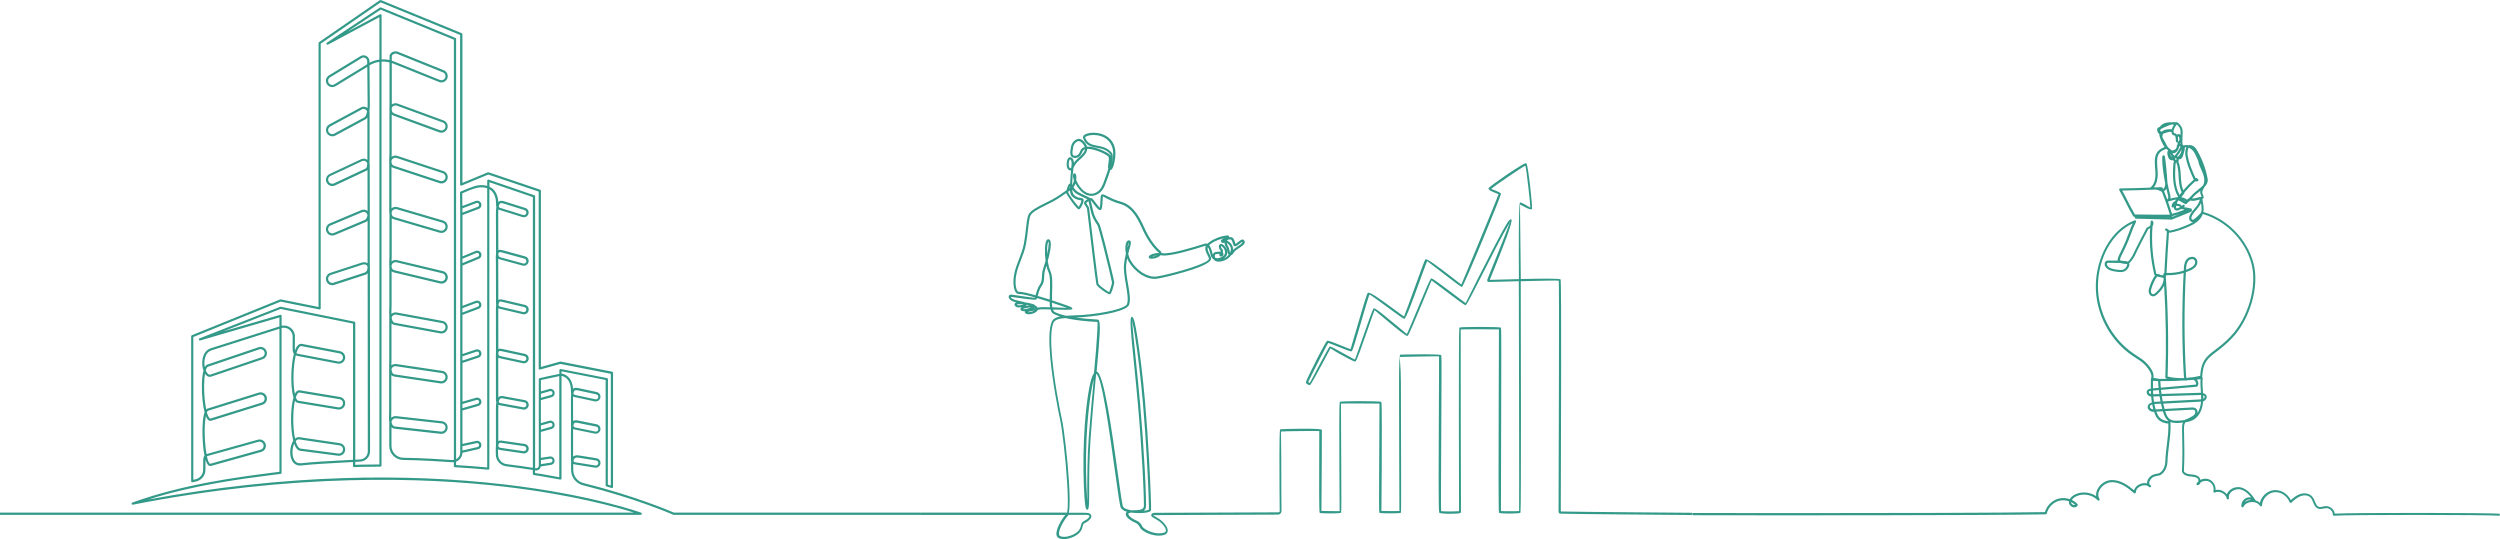 <svg xmlns="http://www.w3.org/2000/svg" xmlns:xlink="http://www.w3.org/1999/xlink" id="Layer_2_00000069389952440867305670000001676661309985340607_" x="0px" y="0px" viewBox="0 0 7395.4 1594.7" style="enable-background:new 0 0 7395.4 1594.7;" xml:space="preserve"><style type="text/css">	.st0{fill:#339988;}</style><g id="Continuous_line">	<g>		<g id="Building">			<path class="st0" d="M2721.7,1523h-728.8c-0.4,0-0.9-0.1-1.3-0.3c-4.5-2-112.1-48.8-266.9-87.2c-20.6-5.1-35.1-23.5-35.3-44.7    c-0.1-9.3-0.1-16.4-0.1-20.9c0-1.9,0.1-3.8,0.3-5.4c-0.7-2-0.9-4.2-0.6-6.4l-0.1-80.8c0-6.3,0.1-11.8,0.5-16.4    c-0.6-2-0.7-4.2-0.3-6.3l-0.2-78.7c0-4.5,0.2-8.4,0.6-11.6c-0.3-1.2-0.4-2.3-0.4-3.6c0.3-18.4-3.7-32-12.1-40.4    c-5.7-5.7-12.1-7.6-15.9-8.3v303.4c0,1-0.4,1.9-1.2,2.5s-1.7,0.9-2.7,0.7c-9.7-1.6-19.6-3.4-30.1-5.3    c-15.8-2.9-32.2-5.9-48.1-8.1c-1.6-0.2-2.8-1.6-2.8-3.3v-11.6c-19.9-3.1-51.2-7.7-78.3-10.9c-17.8-2.1-31.2-17.2-31.2-35.1    c0-2.5,0-4.9-0.1-7.4c-0.1-7.2-0.2-13.9,0.6-19.4c-0.1-0.6-0.1-1.3-0.1-1.9c0-6.9-0.1-99.1-0.1-99.1v-2.4c0-8.2,0-17,1.2-24.5    c-0.7-2-1.1-4.2-1.1-6.7c0-6.2-0.2-120.6-0.2-121.8c0-1.4,0-2.7,0-4c0-4.6-0.1-8.7,0.3-12.2c0-0.4,0-0.8,0-1.3    c0-7.1-0.2-118.5-0.2-119.7v-3.2c0-6.7,0-13.3,0.7-18.9c-0.2-1.4-0.4-2.9-0.4-4.6c0-6.6-0.3-120.4-0.3-121.5c0-2.6-0.1-5.3-0.2-8    c-0.2-6.3-0.4-12.3,0.6-17.3c0-7.5-0.4-114.5-0.4-115.6c0-9.5,0.4-16.9,1.3-22.7c-0.7-2.1-1-4.8-0.8-8c0-20-5.7-34.3-17-42.5    c-0.9-0.7-1.9-1.3-2.9-1.9v826.5c0,0.9-0.4,1.8-1.1,2.4c-0.7,0.6-1.6,0.9-2.5,0.8c-32.9-3-66.1-5.5-98.4-7.3    c-1.7-0.1-3.1-1.5-3.1-3.3v-11.7c-1.9,0.3-3.9,0.3-5.9,0.2c-30.4-2.2-89.5-5.9-144.2-6.7c-22.6-0.3-40.9-19-40.9-41.6V1248    c-1.1-7.5-0.8-16-0.6-23.8c0.1-3.3,0.2-6.4,0.2-9.4v-121.7c0-0.2,0-0.3,0-0.5c0.1-0.5,0.2-1,0.3-1.5c-0.4-5.4-0.2-11.6-0.1-18.4    c0.1-3.9,0.2-7.8,0.2-11.9V940c0-0.2,0-0.4,0.1-0.6c0-0.2,0.1-0.4,0.1-0.6c-0.9-8.1-0.5-17.2-0.2-25.5c0.2-3.9,0.3-7.5,0.3-10.7    V789.9c-0.9-5.7-0.5-12.3-0.2-19.1c0.2-4.1,0.4-8.2,0.4-12.5l0.1-124.5c-0.9-5-0.8-11.2-0.7-18.3c0.1-2.9,0.1-6,0.1-9.3V480.1    c-0.5-4.7-0.2-10,0.1-15.5c0.3-5.3,0.6-11.4,0.4-17.8c0,0,0-0.1,0-0.1V318.8c0-0.3,0-0.6,0.1-0.9c0-0.4,0-0.8,0-1.2    c0.1-1.9,0.1-3.8,0.1-5.7V184.4c-7.8-1.9-15.8-2.6-23.6-2.2v1194.9c0,1.8-1.4,3.2-3.2,3.3c-10.6,0.3-21.2,0.3-31.5,0.4    c-15.3,0.1-31,0.1-46.3,1c-0.9,0-1.8-0.3-2.4-0.9c-0.7-0.6-1-1.5-1-2.4v-11.8c-9.6,0.5-19.4,1.1-29,1.6    c-45.5,2.5-92.6,5-123.5,8.6c-11.8,1.4-21.1-3.1-27-13c-10.1-17.1-6.9-45.3,2.8-60.1c-4.8-18.8-7.2-45.7-6.4-73.5    c0.6-22.3,3.2-41.2,7.1-54.5c-5.5-17-7.8-47.9-5.9-79.8c0.7-10.9,2.4-31.7,7.1-49.2c-2.6-3.5-3.8-8.4-3.8-15    c0-4.3,0.1-16.3,0.2-35.9c0.1-8.5-3.8-16.2-10.7-21.3c-6.4-4.8-14.4-6.3-22.1-4.3v428.2c0,1.7-1.2,3.1-2.9,3.3    c-6.3,0.8-13,1.7-19.8,2.5c-95,12.1-233.8,29.9-371.2,73.2c196.1-36.2,390.9-57.4,579.9-63.3c163.3-5.1,322.7,1.3,473.6,18.9    c257.1,30,402.6,83,404,83.5c1.5,0.6,2.4,2.1,2.1,3.7c-0.3,1.6-1.6,2.7-3.2,2.7H0v-6.6h1875.4c-47.2-15-180.4-53.1-383.8-76.8    c-236.6-27.6-619.3-40.7-1098.3,53.3c-1.7,0.3-3.4-0.7-3.8-2.3c-0.5-1.7,0.4-3.4,2.1-4c152.2-54.8,312.1-75.3,418-88.8    c5.8-0.8,11.5-1.5,17-2.2V972.5l-201.2,64c-12.7,4-17.6,15.8-19.5,24.9c-1.7,8.2-1.5,16.8,0,24.3c2-3.6,4.4-6.2,7.4-7.2    l151.5-51.3c4.7-1.6,9.8-1.3,14.3,0.9c4.5,2.2,7.8,6.1,9.5,10.8c3.3,9.8-2,20.4-11.7,23.7L625.3,1114c-5,1.8-9.9,0.8-14.3-3.1    c-1.6-1.4-3.1-3.2-4.5-5.2c-1.5,8.7-2.5,20.2-2.7,34.6c-0.3,24.9,2.1,51.5,6.2,70.7c1.2-1.1,2.4-1.9,3.8-2.3l151.5-47.3    c4.8-1.5,9.8-1,14.3,1.3c4.4,2.3,7.7,6.2,9.2,11s1,9.8-1.3,14.3s-6.2,7.7-11,9.2l-151.5,47.3c-6.3,1.9-11.7-2.7-16-13.5    c-5.7,28.4-3.9,80,2,112.4c1-0.4,2.2-0.8,3.4-1.2l148.4-41.5c10-2.8,20.3,3,23.1,13c1.3,4.8,0.7,9.9-1.7,14.2s-6.5,7.5-11.3,8.8    l-148.3,41.5c-2.8,0.9-5.7,0.3-8.2-1.9c-3.4-3-6.2-9.1-8.4-16.5c-0.1,1.3-0.1,2.8-0.1,4.6c0,4.7-0.1,13.3-0.2,25.7    c-0.2,16.6-11.7,30.7-28,34.3l-10.2,2.2c-1,0.2-2,0-2.8-0.7s-1.2-1.6-1.2-2.6V994.7c0-1.3,0.8-2.5,2-3l261.2-105.9    c0.6-0.2,1.2-0.3,1.9-0.2l111.7,22.6V127.4c0-1.1,0.5-2.1,1.4-2.7L1123.7,0.6c0.9-0.6,2.1-0.8,3.1-0.3l239.1,97.9    c1.2,0.5,2,1.7,2,3V541l75.2-31.2c0.7-0.3,1.6-0.3,2.3-0.1l152.5,51.5c1.3,0.5,2.2,1.7,2.2,3.1v521.2l56.7-15.8    c0.5-0.1,1-0.2,1.5-0.1l152.5,29.9c1.5,0.3,2.7,1.7,2.7,3.2v337.8c0,1-0.5,2-1.3,2.6s-1.9,0.8-2.9,0.5l-3.5-1.1    c-3.9-1.2-7.6-2.3-11.8-3.5c-1.4-0.4-2.4-1.7-2.4-3.2v-311.8l-130.5-25.6v6.8c4.6,0.6,13,2.8,20.4,10.2c8,8,12.7,19.7,13.8,34.9    c0.1-0.1,0.2-0.1,0.2-0.2c3.6-2.9,8.3-3.5,15-2.1l54.4,11.6c7.4,1.6,12.4,8.6,11.3,15.9c-1,6.9-7,12.1-13.9,12.1    c-1,0-2-0.1-3-0.3l-59.4-12.7c-1.7-0.4-3.3-1-4.7-1.9c0,1,0,2,0,3.1l0.2,69.7c4.2-3.1,9.8-2.5,13.7-1.7l56,11.3    c3.7,0.8,6.9,2.9,8.9,6c2.1,3.1,2.8,6.9,2.1,10.6c-1.3,6.6-7.1,11.3-13.8,11.3c-0.9,0-1.9-0.1-2.8-0.3l-59.5-12.1    c-1.7-0.3-3.2-1-4.6-1.8c-0.1,2.6-0.1,5.4-0.1,8.3l0.1,73.7c0.1-0.1,0.2-0.2,0.2-0.2c4.1-3.5,9.8-4.6,17.4-3.3l51.5,8.2    c7.7,1.2,12.9,8.5,11.7,16.2c-1.1,6.9-6.9,11.9-13.9,11.9c-0.7,0-1.5-0.1-2.2-0.2l-59.5-9.5c-1.8-0.3-3.4-0.9-4.9-1.7    c0,4.4,0.1,10.6,0.1,18.5c0.2,18.2,12.6,34,30.3,38.3c150.9,37.4,257.2,83,267.3,87.3h728.1L2721.7,1523L2721.7,1523z     M1798.1,1433.6c3.1,0.9,5.9,1.8,8.8,2.7v-330.6l-149.1-29.2l-60.1,16.7c-1,0.3-2.1,0.1-2.9-0.6s-1.3-1.6-1.3-2.6V566.7    l-149.1-50.4l-78.7,32.6c-1,0.4-2.2,0.3-3.1-0.3c-0.9-0.6-1.5-1.6-1.5-2.7V103.3L1125.9,7L948.7,129.2v783c0,1-0.4,1.9-1.2,2.5    c-0.8,0.6-1.8,0.9-2.7,0.7l-114.6-23.2L571.9,996.9v422.3l6.2-1.3c13.2-2.9,22.6-14.4,22.8-27.9c0.2-12.4,0.2-21,0.2-25.6    c0-7.4,0.7-12.9,3.8-16.7c-2.7-13.2-4.1-27.6-4.7-35.9c-2.5-31.7-1.6-64.3,2.4-83.1c0.8-3.6,1.6-6.6,2.5-9.2    c-5.2-20-8.3-50.7-7.9-79.1c0.2-12.6,1.1-30.6,4.7-44c-3.8-10.6-4.9-24.2-2.4-36.2c3.2-15.4,11.7-26,23.9-29.9l203.2-64.6v-26.7    l-234.1,68.1c-1.7,0.5-3.5-0.4-4-2.1c-0.6-1.7,0.3-3.5,1.9-4.1l238.4-93.3c0.6-0.2,1.2-0.3,1.8-0.2l217.8,44.1    c1.5,0.3,2.6,1.7,2.6,3.2v405.2c4.9-0.3,9.8-0.6,14.6-0.8c12.6-0.8,22.4-11.2,22.4-23.8v-7.3c-0.2-293-0.3-467.1-0.4-519.5    c-1.3,1.4-3,2.6-5,3.6c-0.2,0.1-0.3,0.1-0.4,0.2l-93.5,30.5c-1.9,0.6-3.8,0.9-5.8,0.9c-8.1,0-15.3-5.2-17.8-12.9    c-1.5-4.8-1.2-9.8,1.1-14.3c2.3-4.5,6.1-7.8,10.9-9.3l93.5-30.5c5.7-1.8,12.1-1.1,16.8,1.9V652.4c-0.8,1-1.7,1.9-2.6,2.9    c-0.3,0.3-0.7,0.5-1.1,0.7l-93.5,39.3c-2.3,1-4.8,1.5-7.3,1.5c-7.6,0-14.3-4.5-17.3-11.5c-4-9.5,0.5-20.5,10-24.5l93.5-39.3    c0.4-0.2,0.8-0.3,1.2-0.5c5.4-1.8,11.2-1,15.9,2.4c0.4,0.3,0.8,0.6,1.2,1c0-0.9,0-1.8,0-2.8c0-2.7-0.1-5.6-0.1-8.8l-0.2-109.8    c-0.8,0.7-1.8,1.3-2.8,1.8l-93.4,43.8c-2.5,1.2-5.2,1.8-7.9,1.8c-7.2,0-13.9-4.2-17-10.8c-4.4-9.3-0.3-20.5,9-24.9l93.5-43.8    c0.4-0.2,0.8-0.4,1.2-0.5c5.4-2.1,11.2-1.4,16.1,1.9c0.3,0.2,0.7,0.5,1,0.7c0-1.9,0-4,0-6.1V347.6c-1.6,2.4-3.6,4.3-6,5.6    l-88.8,47.9c-2.7,1.5-5.8,2.2-8.9,2.2c-6.9,0-13.2-3.8-16.5-9.8c-2.4-4.4-2.9-9.5-1.5-14.3s4.7-8.7,9-11.1l93.5-50.4    c0.4-0.2,0.8-0.4,1.1-0.6c5.3-2.4,11.4-1.9,16.4,1.2c0.7,0.5,1.4,1,2,1.5c0.6-8.2,0.4-16.7,0.3-23.4c0-2.6-0.1-5-0.1-7.1    l-0.8-91.6c0,0,0,0-0.1,0.1c-0.1,0.1-0.2,0.1-0.3,0.2l-93.5,57c-2.9,1.8-6.3,2.7-9.7,2.7c-6.6,0-12.6-3.4-16-9    c-5.4-8.8-2.6-20.4,6.2-25.7l93.5-57c0.4-0.2,0.7-0.4,1.1-0.6c5.2-2.7,11.4-2.5,16.6,0.6c5.3,3.2,8.6,8.8,8.6,15l0,4.8    c9.1-5,19.1-8.2,29.4-9.5V50.8l-151.9,81.1c-1.5,0.8-3.5,0.3-4.4-1.2s-0.5-3.5,1-4.4l156.8-104c0.9-0.6,2.1-0.7,3.1-0.3    l220.3,90.2c1.2,0.5,2,1.7,2,3v1243.2c1.8-0.9,3.5-2.1,5-3.5c4.7-4.3,7.2-10.2,7.2-16.6V633.8l-0.6-64.1c0-1.5,1-2.9,2.5-3.2    c0.4-0.1,2.4-1,4.3-1.8c6.5-2.9,18.6-8.3,35.4-13.8c10.8-3.5,25.2-5,38.3-1v-15.3c0-1.1,0.5-2.1,1.4-2.7s2-0.8,3-0.4l135.1,46.3    c1.3,0.5,2.2,1.7,2.2,3.1v804c0.6,0.1,1.2,0.2,1.8,0.3c2.3,0.3,4.6-0.3,6.3-1.8c1.7-1.5,2.7-3.7,2.7-5.9v-255.6    c0-1.3,0.7-2.4,1.9-3c2.1-1,36.7-8.3,59-12.9v-11.2c0-1,0.4-1.9,1.2-2.5c0.8-0.6,1.8-0.9,2.7-0.7l137.1,26.9    c1.5,0.3,2.7,1.7,2.7,3.2L1798.1,1433.6L1798.1,1433.6z M1582.8,1399.2c15.2,2.2,30.6,5,45.5,7.8c9.1,1.7,17.7,3.3,26.1,4.7    v-299.1c-19.4,4.1-46.4,9.8-54.3,11.7v33.6l24.8-7.2c3.3-0.9,6.6-0.5,9.6,1.2c2.9,1.7,5,4.3,5.9,7.6c0.9,3.2,0.5,6.6-1.2,9.5    c-1.7,2.9-4.3,5-7.6,5.9l-31.6,8.8v68l24.9-7c3.2-0.9,6.6-0.5,9.5,1.2s5,4.3,5.9,7.6s0.5,6.6-1.2,9.5s-4.3,5-7.6,5.9l-31.6,8.8    v76.6l26.3-4c6.8-1,13.3,3.7,14.3,10.5c0.5,3.3-0.3,6.6-2.3,9.3c-2,2.7-4.9,4.5-8.2,5l-30.3,4.7c-0.5,3.3-2.2,6.4-4.8,8.6    c-3.2,2.7-7.4,3.9-11.6,3.3c-0.3,0-0.5-0.1-0.8-0.1L1582.8,1399.2L1582.8,1399.2z M1473.2,1328.9c0,2.6,0,5.3,0.1,8    c0,2.5,0.1,5,0.1,7.5c0,14.6,10.9,26.9,25.4,28.6c26.7,3.2,57.5,7.7,77.5,10.8V583.1l-128.5-44.1v13.3c2.3,1.1,4.6,2.5,6.8,4    c11.8,8.5,18.3,22.5,19.5,41.5c0.5-0.6,1.1-1,1.7-1.5c4.8-3.5,10.7-2.3,15.9-0.7l62.2,19.6c3.6,1.1,6.5,3.6,8.3,6.9    s2.1,7.2,1,10.7c-1.8,5.9-7.2,9.9-13.5,9.9c-1.4,0-2.8-0.2-4.2-0.6l-68.4-21.3c-0.9-0.3-1.8-0.7-2.8-1.3    c-0.4,5.1-0.5,10.4-0.5,15.2c0,0.9,0.3,76.9,0.4,105.4c2.9-1.4,6.5-1.5,10.9-0.3l68.4,18.7c3.6,1,6.7,3.3,8.5,6.6    s2.3,7.1,1.3,10.7c-1.7,6.1-7.3,10.4-13.6,10.4c-1.3,0-2.5-0.2-3.7-0.5l-68.4-18.7c-1.5-0.4-2.8-1.1-4-2c0,0.8,0.1,1.6,0.1,2.4    c0.1,2.7,0.2,5.4,0.2,8.2c0,1,0.2,83.1,0.3,112c2.8-2.1,6.3-2.7,10.5-1.7l68.4,16.1c3.7,0.9,6.8,3.1,8.8,6.3    c2,3.2,2.6,7,1.7,10.7c-1.5,6.4-7.2,10.9-13.7,10.9c-1.1,0-2.2-0.1-3.2-0.4l-68.4-16.1c-1.4-0.3-2.8-0.9-4.2-1.8    c-0.1,3-0.1,6.1-0.1,9.1v3.2c0,0.9,0.2,79,0.2,108.7c2.6-1.3,6-1.4,10.3-0.5l68.4,14.8c3.7,0.8,6.8,3,8.9,6.2s2.7,6.9,1.9,10.6    c-1.4,6.4-7.2,11.1-13.8,11.1c-1,0-2-0.1-3-0.3l-68.4-14.8c-1.7-0.4-3.2-1-4.6-1.8c0,1.1,0,2.1,0,3.2c0,1,0.1,88.3,0.2,114.6    c0.5-0.6,1-1.1,1.6-1.5c3.1-2.6,7-3.5,11.5-2.6l65.2,12c3.7,0.7,6.9,2.8,9.1,5.9s2.9,6.8,2.3,10.6c-1.2,6.7-7.1,11.6-13.8,11.6    c-0.8,0-1.7-0.1-2.6-0.2l-68.4-12.6c-1.7-0.3-3.2-0.9-4.6-1.7c-0.4,5.7-0.4,11.7-0.4,17v2.4c0,0,0.1,62.5,0.1,88.4    c2.5-1.7,5.7-2.3,9.5-1.7l68.4,10c7.7,1.1,13,8.3,11.9,16c-1,6.9-7,12.1-13.9,12.1c-0.7,0-1.4-0.1-2.1-0.2l-68.4-10    C1476.8,1330.8,1474.8,1330,1473.2,1328.9L1473.2,1328.9z M1349.2,1375.8c30.3,1.8,61.2,4.1,92,6.9V556.8    c-12.2-4.3-26.4-2.9-36.2,0.3c-16.4,5.3-28.3,10.7-34.7,13.5c-1.2,0.5-2.2,1-2.9,1.3l0.4,37.4l39.3-14.8c3.1-1.2,6.6-1.1,9.6,0.3    c3.1,1.4,5.4,3.9,6.6,7s1.1,6.5-0.3,9.6c-1.4,3.1-3.9,5.4-7,6.6l-47.9,18.1v122.3l38.7-16c6.4-2.6,13.8,0.4,16.4,6.8    c1.3,3.1,1.3,6.5,0,9.6s-3.7,5.5-6.8,6.8l-48.3,19.9v119.2L1407,890c3.1-1.2,6.5-1.1,9.6,0.3c3.1,1.4,5.4,3.9,6.6,7    c1.2,3.1,1.1,6.5-0.3,9.6s-3.9,5.4-7,6.6l-47.9,18v115.6l39.6-13.1c6.6-2.2,13.7,1.4,15.9,8c1.1,3.2,0.8,6.6-0.7,9.6    c-1.5,3-4.1,5.2-7.3,6.3l-47.4,15.7v114.6l40-11.5c6.7-1.9,13.6,1.9,15.5,8.6c1.9,6.7-1.9,13.6-8.6,15.5l-47,13.5v98.8l40.7-8.8    c6.7-1.5,13.5,2.7,15,9.5c0.8,3.3,0.2,6.6-1.6,9.5c-1.8,2.8-4.6,4.8-7.8,5.6l-46.3,10.5c-0.3,7.7-3.6,15-9.3,20.3    c-2.8,2.6-6,4.6-9.5,5.9L1349.2,1375.8L1349.2,1375.8z M1696.3,1363.7c1.1,2,3,3.5,5.4,3.8l59.5,9.5c4.2,0.7,8-2.2,8.6-6.2    c0.7-4.1-2.1-7.9-6.2-8.6l-51.5-8.2c-5.6-0.9-9.6-0.3-12.1,1.9C1698.2,1357.4,1697,1360.1,1696.3,1363.7L1696.3,1363.7z     M1050.9,1366.3v8.7c14.3-0.7,29-0.7,43.2-0.8c9.2,0,18.7-0.1,28.2-0.3V182.9c-10.3,1.5-20.3,5-29.3,10.4l0.9,96.1    c0,2.2,0,4.5,0.1,7.1c0.1,10.2,0.3,22.2-1.2,32.7c0.3,1.4,0.5,2.8,0.5,4.3v133.3c0,5.9,0,11.2-0.2,15.8c0.4,1.5,0.6,3,0.6,4.5    l0.2,125.6c0,3.2,0,6.1,0.1,8.8c0.1,5.6,0.1,10.3-0.2,14.4c0.1,0.8,0.2,1.7,0.2,2.5v150c0.2,1,0.3,2.1,0.3,3.2    c0,6.3,0.1,186.7,0.4,536.2v7.3c0,16.1-12.5,29.4-28.6,30.4C1061,1365.7,1056,1366,1050.9,1366.3L1050.9,1366.3z M1600.2,1360.9    v12.1l29.1-4.5c1.6-0.2,3-1.1,3.9-2.4c0.9-1.3,1.3-2.9,1.1-4.4c-0.5-3.2-3.6-5.5-6.8-5L1600.2,1360.9L1600.2,1360.9z     M612.1,1349.9c2.3,10.8,5.2,18.6,8.4,21.4c1,0.9,1.5,0.7,1.8,0.6c0.1,0,0.1-0.1,0.2-0.1l148.4-41.5c3.1-0.9,5.7-2.9,7.3-5.7    s2-6.1,1.1-9.2c-1.8-6.4-8.5-10.2-15-8.4L616,1348.4C614.5,1348.9,613.2,1349.3,612.1,1349.9L612.1,1349.9z M870.2,1312.6    c-6,13.7-7.3,35.1,0.2,47.9c4.5,7.6,11.4,10.9,20.6,9.8c31.1-3.6,78.3-6.2,124-8.6c9.7-0.5,19.6-1.1,29.3-1.6V957.2l-214.2-43.3    l-169.6,66.4l168.4-49c1-0.3,2.1-0.1,2.9,0.5c0.8,0.6,1.3,1.6,1.3,2.6v29.2c9.1-1.9,18.4,0.1,26,5.7c8.5,6.3,13.4,16,13.3,26.6    c-0.1,19.5-0.2,31.6-0.2,35.8c0,1.9,0.1,3.6,0.3,5c2.1-5.7,4.6-10.6,7.7-14.1c4.9-5.6,9.9-6,13.2-5.3l112.2,21.5    c10,1.9,16.8,11.1,15.4,21c-1.3,9.2-9.2,16.2-18.5,16.2c-1.2,0-2.4-0.1-3.5-0.3l-118.4-22.7c-2.1-0.4-3.9-1-5.6-1.8    c-7.9,32.3-9,84.4-2.8,113.8c1.2-2.4,2.4-4.3,3.8-5.9c4.1-4.8,8.4-5.1,11.2-4.4l118.3,19.6c10.2,1.7,17.1,11.3,15.4,21.5    c-1.5,9.1-9.3,15.7-18.5,15.7c-1,0-2.1-0.1-3.1-0.2L881,1191.8c-3.3-0.5-6.1-2.7-8.5-6.5c-6.5,29.9-6.7,80.1,0.3,112.2    c4.2-3.6,9.1-5.1,14.1-4.1l118.3,17.6c5,0.7,9.3,3.4,12.3,7.4s4.2,9,3.5,13.9c-1.3,9.1-9.3,16-18.5,16c-0.9,0-1.9-0.1-2.8-0.2    l-111.5-14.6c-7-0.8-12.8-7.1-17.2-18.7C870.8,1314.1,870.5,1313.4,870.2,1312.6L870.2,1312.6z M1158.1,1263.6v55.5    c0,19,15.5,34.7,34.5,35c54.8,0.8,114.1,4.5,144.5,6.7c1.9,0.1,3.7,0,5.5-0.3V117.3l-216.7-88.7l-98,65l96.1-51.3    c1-0.5,2.2-0.5,3.2,0.1s1.6,1.7,1.6,2.8v130.4c7.8-0.4,15.8,0.3,23.6,2v-12.9c0-0.4,0.1-0.8,0.2-1.2c3.8-9.6,14.8-14.2,24.4-10.4    l135.7,54.7c9.6,3.9,14.2,14.8,10.4,24.4c-2.9,7.1-9.7,11.7-17.4,11.7c-2.4,0-4.8-0.5-7-1.4L1163,187.9c-1.3-0.5-2.7-1-4-1.5    v122.5c4.9-3.5,11.3-4.6,17.3-2.4l135.8,49.8c9.7,3.5,14.7,14.3,11.1,24c-2.7,7.4-9.8,12.3-17.6,12.3c-2.2,0-4.4-0.4-6.4-1.1    l-135.8-49.8c-0.1,0-0.2-0.1-0.2-0.1c-1.8-0.8-3.3-1.7-4.5-2.7v107.8c0.2,6.2-0.1,12-0.4,17.2c0.9-0.6,1.8-1.2,2.8-1.7    c4.5-2.2,9.5-2.6,14.3-1l136.2,45c9.8,3.2,15.2,13.9,11.9,23.6c-2.5,7.7-9.7,12.9-17.8,12.9c-2,0-4-0.3-5.9-1l-136.2-45    c-2.2-0.7-4-1.7-5.5-2.8v112.4c0,3.4-0.1,6.6-0.1,9.4c0,0.3,0,0.5,0,0.8c4.7-4,11.2-5.6,17.5-3.8l135.4,39.8    c9.9,2.9,15.6,13.3,12.7,23.2c-2.3,7.9-9.7,13.5-18,13.5c-1.8,0-3.6-0.3-5.3-0.8L1165,648.6c-2.5-0.7-4.6-1.7-6.2-2.9l0,112.7    c0,4.4-0.2,8.7-0.4,12.8c0,0.8-0.1,1.5-0.1,2.2c0.7-0.6,1.4-1.1,2.2-1.6c4.3-2.6,9.3-3.4,14.2-2.2l135.6,32.4    c10,2.4,16.3,12.5,13.9,22.6c-2,8.5-9.5,14.4-18.2,14.4c-1.5,0-2.9-0.2-4.4-0.5L1165.8,806c-3-0.7-5.4-1.9-7.4-3.4v100.1    c0,3.3-0.2,7-0.3,11c-0.2,4.7-0.4,9.9-0.3,15c0.5-0.5,1.1-0.9,1.6-1.3c4.1-2.8,9.1-3.9,14-3l135.7,25c10.2,1.9,16.9,11.7,15,21.8    c-1.6,8.9-9.4,15.3-18.4,15.3c-1.1,0-2.3-0.1-3.4-0.3l-135.7-25c-3.6-0.7-6.3-2.3-8.5-4.6v104.3c0,4.1-0.1,8.2-0.2,12.1    c-0.1,2.8-0.1,5.5-0.2,8c0.2-0.2,0.5-0.4,0.7-0.6c4-3,8.9-4.2,13.9-3.5l136,20.2c4.9,0.7,9.3,3.3,12.3,7.4c3,4,4.2,8.9,3.5,13.9    c-1.3,9.1-9.3,16-18.5,16c-0.9,0-1.9-0.1-2.8-0.2l-136-20.2c-3.8-0.6-6.9-2-9.2-4.4v105.4c0,3-0.1,6.2-0.2,9.6    c-0.1,4.1-0.2,7.9-0.2,11.4c0.4-0.3,0.7-0.7,1.1-1c3.9-3.1,8.8-4.5,13.8-4l135.5,15.1c10.3,1.2,17.7,10.4,16.5,20.7    c-1.1,9.5-9.1,16.7-18.6,16.7c-0.7,0-1.4,0-2.1-0.1l-135.5-15.1C1163.8,1267.7,1160.6,1266.1,1158.1,1263.6L1158.1,1263.6z     M874.7,1305c0.8,2.7,1.6,5.1,2.4,7.4c2.4,6.3,6.5,13.9,11.9,14.6l111.6,14.6c0.7,0.1,1.3,0.1,1.9,0.1c6,0,11.1-4.4,12-10.4    c0.5-3.2-0.3-6.4-2.2-9s-4.8-4.3-8-4.8l-118.4-17.6c-0.1,0-0.1,0-0.2,0C881.8,1299.1,878.1,1300.8,874.7,1305L874.7,1305z     M1473.9,1317.8c0.5,4,2.6,6.3,6.2,6.8l68.4,10c4.1,0.6,7.9-2.3,8.5-6.3c0.6-4.1-2.2-7.9-6.3-8.5l-68.4-10    c-3.6-0.5-4.9,0.7-5.4,1.1C1475.4,1312.1,1474.5,1314.6,1473.9,1317.8L1473.9,1317.8z M1367.9,1319.9v12.7l44.8-10.2    c1.6-0.3,2.9-1.3,3.7-2.6s1.1-2.9,0.8-4.5c-0.7-3.2-3.9-5.2-7.2-4.5L1367.9,1319.9L1367.9,1319.9z M1158.1,1247.9    c1.3,8,4.2,13,10.7,13.7l135.5,15.1c0.4,0.1,0.9,0.1,1.4,0.1c6.2,0,11.4-4.6,12.1-10.8c0.7-6.7-4.1-12.7-10.7-13.4l-135.5-15.1    c-3.2-0.4-6.4,0.6-8.9,2.6C1160.2,1242,1158.6,1244.8,1158.1,1247.9L1158.1,1247.9z M1696.1,1260.2c0.2,0.4,0.4,0.7,0.6,1.1    c1.1,1.7,2.8,2.8,4.8,3.2l59.5,12.1c0.5,0.1,1,0.2,1.5,0.2c3.6,0,6.7-2.5,7.3-6c0.4-2,0-4-1.1-5.6c-1.1-1.7-2.8-2.8-4.8-3.2    l-56-11.3c-5.6-1.1-7.6-0.2-8.6,0.6C1697.6,1252.6,1696.6,1255.8,1696.1,1260.2L1696.1,1260.2z M1600.2,1258.5v12.3l29.8-8.3    c1.5-0.4,2.8-1.4,3.6-2.8c0.8-1.4,1-3,0.6-4.5c-0.4-1.5-1.4-2.8-2.8-3.6c-1.4-0.8-3-1-4.5-0.6L1600.2,1258.5L1600.2,1258.5z     M612,1219.8c0.3,1.2,0.7,2.4,1,3.5c3.2,10,7,15.7,9.8,14.8l151.5-47.2c3.1-1,5.6-3.1,7.1-5.9s1.8-6.2,0.8-9.3    c-1-3.1-3.1-5.6-6-7.1s-6.2-1.8-9.2-0.8L615.7,1215C615.3,1215.1,613.8,1215.8,612,1219.8L612,1219.8z M1367.9,1195.1v12.4    l45.2-13c3.2-0.9,5-4.2,4.1-7.4c-0.9-3.2-4.2-5-7.4-4.1L1367.9,1195.1L1367.9,1195.1z M875.1,1175.5c2.1,5.8,4.7,9.4,7,9.8    l118.4,19.6c0.7,0.1,1.3,0.2,2,0.2c6,0,11-4.3,12-10.2c1.1-6.6-3.4-12.9-10-14l-118.4-19.6c-0.1,0-0.1,0-0.2,0    c-0.7-0.2-2.4-0.6-4.9,2.3C878.8,1166.2,876.8,1170.2,875.1,1175.5L875.1,1175.5z M1475.2,1188.9c0.9,1.6,2.3,3,4.7,3.4    l68.4,12.6c0.5,0.1,0.9,0.1,1.4,0.1c3.6,0,6.7-2.6,7.4-6.2c0.4-2-0.1-4-1.2-5.6c-1.1-1.7-2.8-2.8-4.8-3.1l-65.2-12    c-3.4-0.6-5.1,0.4-6.1,1.2C1477.4,1181.2,1476.1,1184.6,1475.2,1188.9L1475.2,1188.9z M1696.2,1163.9c0.9,2.3,2.9,4,5.3,4.5    l59.4,12.7c0.5,0.1,1.1,0.2,1.6,0.2c3.8,0,6.9-2.7,7.4-6.4c0.6-3.9-2.1-7.6-6.2-8.5l-54.4-11.6c-6.1-1.3-8.3-0.2-9.5,0.8    C1698.1,1156.9,1696.9,1159.6,1696.2,1163.9L1696.2,1163.9z M1600.2,1164.7v12.1l29.8-8.3c1.5-0.4,2.8-1.4,3.6-2.8    c0.8-1.4,1-3,0.6-4.5c-0.4-1.5-1.4-2.8-2.8-3.6c-1.4-0.8-3-1-4.5-0.6L1600.2,1164.7L1600.2,1164.7z M1158.1,1091.8    c0.8,9.3,3.2,14.7,9.8,15.7l136,20.2c0.6,0.1,1.2,0.1,1.8,0.1c6,0,11.1-4.5,12-10.4c0.5-3.2-0.3-6.4-2.3-9s-4.8-4.3-8-4.8    l-136-20.2c-3.2-0.5-6.4,0.3-9,2.2C1160.4,1087.2,1158.9,1089.3,1158.1,1091.8L1158.1,1091.8z M608.8,1095.8    c1.8,4.5,4,8.1,6.5,10.2c2.5,2.2,5.1,2.8,7.8,1.8l151.6-51.3c6.3-2.2,9.8-9.1,7.6-15.4c-1-3.1-3.2-5.6-6.1-7    c-2.9-1.4-6.2-1.7-9.3-0.6l-151.5,51.3C613.1,1085.5,610.7,1089.1,608.8,1095.8L608.8,1095.8z M876.8,1044.8    c1.4,0.9,3.1,1.5,5,1.8l118.4,22.7c0.8,0.2,1.5,0.2,2.3,0.2c6,0,11.2-4.5,12-10.5c0.9-6.4-3.6-12.4-10.1-13.6l-112.3-21.5    c-1.5-0.3-3.9-0.3-6.9,3.2C881.9,1030.8,879.1,1037,876.8,1044.8z M1474,1045.2c0.3,6.1,2.9,7.5,5.6,8.1l68.4,14.8    c0.5,0.1,1.1,0.2,1.6,0.2c3.5,0,6.6-2.5,7.3-5.9c0.4-2,0.1-4-1-5.7c-1.1-1.7-2.8-2.8-4.7-3.3l-68.4-14.8    c-3.2-0.7-5.4-0.6-6.6,0.4C1474.9,1040,1474.3,1042.2,1474,1045.2L1474,1045.2z M1367.9,1054.1v12.6l45.4-15    c1.5-0.5,2.7-1.6,3.5-3s0.8-3,0.3-4.6c-1-3.1-4.4-4.8-7.6-3.8L1367.9,1054.1L1367.9,1054.1z M1158.5,939.2    c1.1,8.2,3.7,14.5,9.4,15.6l135.7,25c0.7,0.1,1.5,0.2,2.2,0.2c5.8,0,10.9-4.2,11.9-10c1.2-6.6-3.2-12.9-9.7-14.2l-135.7-25    c-3.2-0.6-6.4,0.1-9.1,1.9C1160.9,934.4,1159.3,936.6,1158.5,939.2L1158.5,939.2z M1367.9,911.7v12.8l45.6-17.2    c1.5-0.6,2.7-1.7,3.3-3.1c0.7-1.5,0.7-3.1,0.2-4.6c-0.6-1.5-1.7-2.7-3.1-3.3c-1.4-0.7-3.1-0.7-4.6-0.2L1367.9,911.7L1367.9,911.7    z M1474.4,901.6c1.1,4.5,3.8,5.1,5,5.4l68.4,16.1c0.6,0.1,1.2,0.2,1.7,0.2c3.5,0,6.5-2.4,7.3-5.8c0.5-2,0.1-4-0.9-5.7    c-1.1-1.7-2.7-2.9-4.7-3.4l-68.4-16.1c-3.3-0.8-4.7,0.2-5.1,0.6C1476,894.4,1475,897.6,1474.4,901.6L1474.4,901.6z M1076.9,782    c-1.5,0-2.9,0.2-4.3,0.7l-93.5,30.5c-3.1,1-5.6,3.2-7.1,6c-1.5,2.9-1.7,6.2-0.7,9.3c1.6,5,6.3,8.4,11.5,8.4    c1.3,0,2.5-0.2,3.8-0.6l93.2-30.4c7.5-3.9,7.4-14.1,7.4-14.2V789c-0.5-2-1.6-3.7-3.2-4.9C1082.1,782.7,1079.5,782,1076.9,782    L1076.9,782z M1158.4,789.6c1,5.4,3.5,8.7,8.9,10l135.6,32.4c0.9,0.2,1.9,0.3,2.8,0.3c5.6,0,10.5-3.8,11.8-9.3    c1.6-6.5-2.5-13.1-9-14.6L1173,775.9c-3.2-0.8-6.4-0.2-9.2,1.5c-2.7,1.6-4.6,4.2-5.4,7.2L1158.4,789.6L1158.4,789.6z     M1474.1,751.1c0.1,2.8,0.7,8.5,5.1,9.7l68.4,18.7c0.7,0.2,1.3,0.3,2,0.3c3.4,0,6.3-2.3,7.2-5.5c0.5-1.9,0.3-4-0.7-5.7    c-1-1.7-2.6-3-4.5-3.5l-68.4-18.7c-3.2-0.9-5.5-0.8-6.9,0.3C1475.2,747.4,1474.5,749,1474.1,751.1L1474.1,751.1z M1367.9,765.4    v12.9l45.8-18.8c1.5-0.6,2.6-1.8,3.2-3.2c0.6-1.5,0.6-3.1,0-4.6c-1.2-3-4.8-4.5-7.8-3.2L1367.9,765.4L1367.9,765.4z     M1075.9,626.7c-1.2,0-2.3,0.2-3.5,0.6c-0.3,0.1-0.5,0.2-0.8,0.3l-93.5,39.3c-6.2,2.6-9.1,9.7-6.5,15.9c1.9,4.5,6.3,7.4,11.2,7.4    c1.6,0,3.2-0.3,4.7-1l92.9-39.1c4.3-4.4,6-8.4,6.6-14.1c-0.6-2.9-2.3-5.6-4.7-7.4C1080.3,627.4,1078.1,626.7,1075.9,626.7    L1075.9,626.7z M1158.8,633.4c1,5,3.2,7.5,8.1,8.9l135.4,39.8c1.1,0.3,2.3,0.5,3.4,0.5c5.3,0,10.1-3.6,11.7-8.7    c1.9-6.4-1.8-13.2-8.2-15.1L1173.7,619c-6.3-1.8-12.9,1.7-14.9,7.8L1158.8,633.4L1158.8,633.4z M1475.2,611.5    c1.2,2.3,3,2.9,3.8,3.2l68.4,21.3c0.7,0.2,1.5,0.3,2.2,0.3c3.3,0,6.2-2.1,7.2-5.3c0.6-1.9,0.4-4-0.5-5.7    c-0.9-1.8-2.5-3.1-4.4-3.7l-62.2-19.6c-5.1-1.6-8.1-1.7-10-0.3C1477.4,603.2,1476.1,606.9,1475.2,611.5L1475.2,611.5z     M1367.9,616.3V629l45.6-17.2c1.5-0.6,2.7-1.7,3.3-3.1s0.7-3.1,0.2-4.6c-0.6-1.5-1.7-2.7-3.1-3.3c-1.4-0.7-3.1-0.7-4.6-0.2    L1367.9,616.3L1367.9,616.3z M1075.8,475.6c-1.3,0-2.6,0.2-3.8,0.7c-0.3,0.1-0.5,0.2-0.8,0.3l-93.5,43.8    c-6.1,2.8-8.7,10.1-5.8,16.2c2,4.2,6.3,7,11,7c1.8,0,3.5-0.4,5.1-1.2l93.5-43.8c3.3-1.5,4.5-6.9,4.9-15.3    c-0.8-2.4-2.3-4.4-4.5-5.9C1080,476.3,1077.9,475.6,1075.8,475.6L1075.8,475.6z M1158.2,480.2c0.7,5.5,2.7,8.6,7.6,10.2    l136.2,44.9c1.2,0.4,2.5,0.6,3.8,0.6c5.2,0,9.9-3.3,11.5-8.3c2.1-6.4-1.4-13.2-7.7-15.3l-136.2-45c-3.1-1-6.4-0.8-9.3,0.7    c-2.8,1.4-4.8,3.7-5.9,6.6L1158.2,480.2L1158.2,480.2z M1075.6,322.2c-1.5,0-2.9,0.3-4.3,1c-0.2,0.1-0.5,0.2-0.8,0.4L977.1,374    c-2.9,1.5-4.9,4.1-5.9,7.2s-0.6,6.4,0.9,9.2c2.1,3.9,6.2,6.4,10.7,6.4c2,0,4-0.5,5.8-1.5l88.8-47.9c4.6-2.5,7.1-9.4,8.4-17.8    c-0.8-2.3-2.4-4.3-4.5-5.6C1079.6,322.8,1077.6,322.3,1075.6,322.2L1075.6,322.2z M1165.8,335.5l135.7,49.7    c1.3,0.5,2.8,0.8,4.2,0.8c5.1,0,9.7-3.2,11.4-8c2.3-6.3-0.9-13.3-7.2-15.6l-135.8-49.8c-6.1-2.2-12.8,0.7-15.3,6.5    C1158.6,327.9,1159.2,332.5,1165.8,335.5L1165.8,335.5z M1075.4,170.1c-1.6,0-3.2,0.4-4.7,1.2c-0.2,0.1-0.5,0.3-0.7,0.4l-93.5,57    c-5.7,3.5-7.5,11-4,16.7c2.2,3.6,6.1,5.8,10.4,5.8c2.2,0,4.4-0.6,6.3-1.8l93.3-56.9c1.3-1,2.5-1.9,3.8-2.8l-0.1-8.7    c0-3.9-2.1-7.4-5.4-9.4C1079.1,170.6,1077.3,170.1,1075.4,170.1L1075.4,170.1z M1159,179.5c2.2,0.7,4.3,1.4,6.5,2.3l135.7,54.7    c1.5,0.6,3,0.9,4.5,0.9c5,0,9.4-3,11.3-7.6c2.5-6.2-0.5-13.3-6.7-15.8l-135.7-54.7c-6-2.4-12.9,0.3-15.6,6.2L1159,179.5    L1159,179.5z"></path>		</g>		<path class="st0" d="M7394.8,1525.7c-34.1-3.2-455.7-3.3-490.3-0.1c-0.9,0.1-1.9-0.2-2.5-0.9s-1.1-1.5-1.1-2.5   c0.1-4.8-2.1-9.6-5.9-13.4c-3.7-3.6-8.4-5.7-13-5.7c-0.1,0-0.3,0-0.4,0c-2.5,0.1-5.2,0.6-7.9,1.2c-5,1.1-10.1,2.2-15.4,0.5   c-9-2.8-12.5-11.2-15.8-19.3c-1.9-4.5-3.8-9.2-6.6-12.6c-7.1-8.5-20.2-8.9-29.4-5.7c-10.8,3.8-20,12.2-28.2,19.6   c-0.8,0.7-1.9,1-3,0.8s-1.9-1-2.3-2c-7.4-19.2-27.1-31.9-46-29.5c-18.8,2.4-34.8,19.7-35.6,38.7c-0.1,1.4-1,2.7-2.4,3   c-1.4,0.4-2.9-0.2-3.6-1.4c-4.9-7.6-14.5-11.9-25.1-11.3c-10.6,0.6-19.6,5.9-23.7,14c-0.7,1.3-2.1,2-3.5,1.8   c-1.4-0.3-2.5-1.4-2.7-2.9c-1.2-10.5,5.4-21.3,15.2-25.2c4.4-1.8,9.4-2,14-1c-8.6-11.2-18.6-20.5-31.2-23.8   c-9.4-2.5-21.1,0.7-28.5,7.8c-3.1,2.9-8,9.1-6.3,17.4c0.4,1.8-0.8,3.5-2.5,3.9c-1.8,0.4-3.5-0.7-3.9-2.5   c-1.6-6.9-6.6-12.9-13.7-16.5c-7.1-3.6-15-4.1-21.4-1.2c-1.2,0.5-2.5,0.3-3.5-0.5c-1-0.8-1.4-2.2-1-3.4   c3.1-11.1-3.1-24.3-13.7-28.8c-7.8-3.4-17.4-1.9-24.3,3.1c-1.2,4.2-4.2,7.2-8.3,8c-1.3,0.3-2.6-0.2-3.4-1.3   c-0.8-1.1-0.8-2.5-0.1-3.6c1.6-2.6,3.5-4.8,5.8-6.8c0.3-3.3-1.1-7-3.4-8.9c-4.8-3.8-11.4-4.4-18.4-5.1c-1.2-0.1-2.4-0.2-3.6-0.3   c-8.6-0.9-19.6-4-23.4-13.7c-0.2-0.4-0.2-0.9-0.2-1.3c2.2-43.2,1.3-84.6,0.3-124.5c-0.2-6.8,0.1-13.9,2.6-19.8   c-2.5,0.2-5,0.5-7.4,0.7c-10.1,0.9-20.6,1.3-29.5-2.3c1.5,23.3-1.5,46.3-4.3,68.6c-2,16-4.1,32.5-4.5,48.7   c-0.3,12.1-4.8,24.1-12,32.2c-7,7.8-11.5,8.5-17.2,9.5c-2.8,0.5-6,1-10.3,2.5c-7.3,2.6-13.9,10.8-14.5,18   c-0.2,2.3,0.3,4.1,1.4,5.6c1.1,0.8,2.2,1.6,3.1,2.5c1.2,1.1,1.4,3,0.4,4.3c-1,1.3-2.8,1.7-4.2,0.9c-1.5-0.8-2.7-1.8-3.7-2.9   c-6.7-4.2-15.1-3.3-21.3-0.9c-7.1,2.8-15,9.3-15.4,19.1c-0.1,1.3-0.9,2.4-2,2.9s-2.5,0.3-3.5-0.6c-17.8-15.8-41.5-33.9-67.5-32.3   c-13.5,0.8-27.6,10.2-34.3,23c-4.9,9.4-5,18.8-0.2,26.6c0.9,1.4,0.5,3.3-0.8,4.3c-1.3,1-3.2,0.9-4.4-0.4   c-16-17-43.9-21.9-64.8-11.3c-4.6,2.3-9.2,5.9-11.8,10.3c6.3,3,12.1,7.1,16.8,12.3c0.9,1,1.1,2.5,0.5,3.7   c-2.2,4.6-7.1,6.7-12.6,5.7c-5.9-1.1-12.6-6.2-13.2-13.3c-0.1-1.6-0.1-3.1,0.2-4.6c-9.5-3.3-20-3.9-29.6-1.3   c-17.5,4.7-32,19.7-36.1,37.4c-0.3,1.5-1.6,2.5-3.1,2.6c-194.5,3.5-834.5,3.1-1045.6,2.6l0-6.6c69,0.2,183.9,0.3,314,0.3   c266.2,0,596.4-0.6,729.1-2.9c5.3-18.9,21.2-34.7,40.1-39.8c10.9-2.9,22.8-2.2,33.5,1.5c3.2-6,9.1-10.7,14.9-13.6   c19.7-10,44.9-7.7,63.1,4.7c-0.9-6.8,0.5-14.1,4.2-21.1c7.8-14.9,23.8-25.6,39.7-26.5c26.3-1.5,49.7,14.6,67.9,30.2   c2.5-8.1,9.2-15,18.5-18.7c6.9-2.7,13.9-3.2,20.2-1.6c0-0.8,0-1.6,0-2.5c0.8-9.7,9.2-20.3,18.9-23.6c4.8-1.7,8.4-2.3,11.3-2.8   c5.3-0.9,7.9-1.4,13.4-7.4c6.2-6.8,10.1-17.5,10.4-27.9c0.4-16.5,2.5-33.2,4.5-49.3c2.6-20.8,5.4-42.4,4.4-63.9   c-9.5,0.8-22.8-5.1-28.7-10.6c-7-6.6-10.7-15.8-13.1-23c-0.1-0.2-0.1-0.4-0.2-0.6c-3.1-0.1-6.2-0.4-9.3-1.6   c-5.1-2-10.4-7.2-9.8-14c0.5-5.8,4.9-10.1,12.4-12.2c-0.9-5.8-1.6-11.7-2.1-17.6c-2.6-0.3-5.2-1.1-7.5-2.6c-3.1-2-5.3-5.5-5.7-9.2   c-0.3-3,0.6-5.8,2.6-7.8c2.9-2.9,6.9-3.2,9.6-3.5h0c-0.1-8.7,0-17.4,0.1-26.3c0-0.6,0.2-1.2,0.5-1.7c-0.2-0.7-0.1-1.4,0.1-2.1   c3.9-9.7-1.7-22.7-17.1-39.6c-7.9-8.7-18.2-15.3-28.2-21.7c-2.9-1.8-5.8-3.7-8.7-5.7c-33.4-22.3-61.3-53.7-80.7-90.7   c-19.4-37-29.3-77.8-28.7-118c0.6-40.9,11.8-82.4,31.3-116.6c20.9-36.7,49.8-62.8,83.5-75.7c1.3-0.5,2.7-0.1,3.6,0.8   c0.9,1,1.1,2.5,0.5,3.7c-6.4,13-11.4,26.2-16.2,39.1c-4.9,13-10,26.4-16.5,39.6c-0.4,0.8-1,2.1-1.9,3.7   c-3.3,6.5-12.1,23.8-12.5,27.9c-0.1,1-0.2,1.8-0.4,2.4c0.4,0.3,0.8,0.6,1.4,1c2,1.4,5.8,1.6,9.6,1.8c4.4,0.2,8.8,0.4,12.2,2.4   c4-2.5,12.6-15,15.2-20.6c8.8-19.2,27.2-54.6,40.2-79.1c0.3-0.6,0.8-1.1,1.5-1.4c3.6-1.8,7.4-3.6,9.9-6.4   c0.3-3.9,0.7-7.8,1.1-11.7c0.1-1.4,1.1-2.5,2.5-2.8s2.7,0.2,3.5,1.3c3.4,4.8,2.2,11.3-0.7,15.7c-3.6,45.6,0,91.7,11.1,140.5   c0.7,0.5,1.4,0.9,2.1,1.2c3.4-1.2,6.3,0.2,9.2,1.6c1,0.5,2,1,3.1,1.4c2.3,0.2,4.6,0.2,6.8,0.2c-0.1-1-0.1-2.1-0.2-3.2   c-0.1-1,0.3-1.9,1-2.6c0.5-0.5,1.1-0.8,1.8-0.9c1.4-29.6,5.6-98.7,7.5-122.3c-0.2-0.8-0.5-1.4-0.9-1.8c-0.5-0.4-1-0.7-1.3-0.8   c-3.2-0.8-3.4-3-3.3-3.8c0.2-1.7,1.5-2.9,3.2-3c1.4-0.1,3.8,0.7,5.8,2.7c0.5,0.4,1.1,0.9,1.6,1.3c1.1,0.9,2.8,2.3,3.6,2.5   c14.9-2.8,30.6-7.8,49.4-15.8c7.2-3,13.7-6.1,19.4-9.6c-1.2,0.1-2.4,0-3.6-0.3c-4.4-1.2-7.7-5.5-8-10.6c-0.3-4.5,1.6-8.7,3-11.4   c3.5-6.5,8.2-12,12.8-17.3c1.7-2,3.5-4.1,5.2-6.2c6.2-7.8,9.6-14.5,10.5-20.9c-2.4,0.5-4.7,1.1-6.9,1.7c-6.7,1.8-13,3.5-20.9,1.3   c-1.1,0.9-2.3,1.9-3.6,2.8c-2.7,2-5.7,4.3-7.5,6.8c-1,1.3-2.7,1.7-4.2,1c-1.6-0.8-3.6-2-6-3.5c-4.6-2.8-10.9-6.6-14-7.2   c-0.2,0-0.3-0.1-0.4,0c-0.5,0.8-1.1,1.6-1.6,2.4c-1.2,1.8-2.2,3.4-2.5,4.9c0,0.1,0,0.1,0,0.2c0.7,0.7,1.1,1.6,1,2.5   c0.5,0.2,1.3,0.2,2.2,0.2c1,0,2.2,0,3.4,0.3c3.4,0.8,5.7,3.1,7.8,5.2c0.1,0.1,0.2,0.2,0.3,0.3c1-0.8,2-1.7,2.9-2.6   c1.2-1.2,3.1-1.2,4.5-0.1c1.3,1.1,1.5,3,0.5,4.4l-1.7,2.3c6.2,0.5,12.4,1.5,18.5,3.1c0.3,0.1,0.6,0.2,0.9,0.4c0.2,0,0.5,0,0.7,0   c1,0,2,0.5,2.6,1.3c0.6,0.8,0.8,1.9,0.5,2.8c-0.2,0.8-0.2,1.6-0.1,2.6c0.1,1.4-0.7,2.8-2.1,3.3l-57.6,23.2c-1,0.4-2.2,0.3-3.1-0.4   c-0.2,0-0.5,0.1-0.7,0.1l-102.1-2.6c-1,0-1.9-0.5-2.5-1.3c-0.6-0.8-0.8-1.8-0.6-2.8l0.3-1.5c-0.7,0-1.5,0-2.2,0   c-1.1,0-2.2-0.6-2.8-1.6c-8.3-13.9-15.8-28.6-23-42.8c-6.1-12.1-11.9-23.5-18.2-34.5c-0.6-1-0.6-2.3,0-3.3s1.6-1.6,2.8-1.7   c30.4-0.3,59.9-1.3,88.8-2.3c14.1-10,15.5-30.9,15.5-39.5c0-5.8-0.5-11.7-1-17.5c-0.8-10.3-1.7-21-0.1-31.5   c2.4-15.5,11.6-25.8,28.2-31.4c-6-9.1-15.1-25.3-16.1-39.8c-0.4-0.1-0.8-0.3-1.1-0.4c-3.5-1.8-4.3-6.7-4.8-11.1   c-0.7-6,4.2-7.2,6.5-7.8c0.2,0,0.3-0.1,0.5-0.1c0.2-0.2,0.4-0.5,0.6-0.7c2.5-3,6.2-7,8.6-8.3c7.7-4.2,17.5-5.9,27.1-5.1   c3.9-0.7,7.4-0.9,10.1,0c1.3-0.5,2.6-0.7,4-0.5c5.2,0.8,9.4,6.7,12.8,11.4l0.5,0.6c4.4,6.2,4.8,14,4.6,20.1c0,1.2-0.1,2.9-0.2,5   c-0.4,8.1-1.1,23.1,0,28.4c0.1,0.3,0.1,0.7,0,1c0.1,0,0.2,0.1,0.3,0.1c1.2,0.6,2.2,1.5,3.1,2.6c3.2-1.7,7.5-1.9,12.9-0.8   c5.4-1.6,11.8-0.4,17,3.5c5.2,3.8,8.5,9.3,11.4,14.5c14.6,25.9,24.6,53.7,29.8,82.8c0,0.1,0,0.2,0,0.2c0.7,6.8-2.2,12.7-4.8,16.4   c-1.4,2.1-3,4-4.8,5.8c-0.5,0.9-1,1.8-1.6,2.7c-3,5.1-5.8,10-5,14.9c0.3,1.6,1,3.2,1.7,5c0.9,2,1.8,4.1,2.2,6.5   c0.3,2,0.2,5.1-3.7,6.9c3.2,17,5.1,27.9,3,38.1c70.7,20.7,128.6,79.5,148,150.6c9.3,34,7.4,76.1-5.2,118.5   c-12.2,40.9-33,78.1-58.6,104.6c-17.9,18.6-30.4,28.1-49.4,42.6l-5.4,4.1c-25.7,19.7-30.9,36.7-32.8,67.3c0,0.3-0.1,0.7-0.2,1   c0.3,0.2,0.5,0.3,0.7,0.6c0.7,0.7,1,1.7,0.9,2.7c-1.2,11.8-0.4,23.9,0.4,35.7c0.2,2.7,0.4,5.4,0.5,8.2c6.1,1.3,9.8,4.5,10.9,9.3   c1.2,5.7-2.7,11.1-7.2,13.5c-1.1,0.6-2.3,1.1-3.4,1.4c-1.7,24.1-11.1,43.2-26.1,53c-8,5.2-17,7.7-26.1,9c-4,4.8-4.5,13-4.3,20.6   c1,39.9,2,81.1-0.3,124.3c3,6.4,12.3,8.3,17.6,8.9c1.2,0.1,2.4,0.2,3.5,0.3c7.3,0.7,15.6,1.4,22,6.5c2.9,2.3,4.8,5.9,5.6,9.8   c8.2-4.2,18.1-4.9,26.6-1.2c11.8,5.2,19.3,18.3,18.4,31c7-1.5,14.6-0.4,21.6,3.1c4.7,2.4,8.7,5.7,11.7,9.5   c1.4-3.8,3.9-7.5,7.3-10.7c9.1-8.7,23.1-12.4,34.7-9.3c19.2,5.1,32.3,21.5,43.6,38.7c4.6,1.4,8.8,3.8,12.2,6.8   c4.2-18.9,21-35,40.4-37.4c20.3-2.6,41.5,9.9,51.1,29.4c7.8-7,16.5-14.2,27-17.8c11.6-4.1,27.5-3.2,36.6,7.7   c3.5,4.2,5.6,9.3,7.7,14.3c3,7.3,5.7,13.7,11.7,15.6c3.6,1.1,7.7,0.2,12-0.7c3-0.6,6-1.3,9.2-1.4c6.5-0.1,13.2,2.6,18.2,7.6   c4.1,4.1,6.8,9.2,7.6,14.6c52.4-3,454.8-2.8,488.2,0.3l-0.6,6.6L7394.8,1525.7z M6126.7,1485.1c0,0.5,0,0.9,0,1.4   c0.3,3.8,4.2,6.7,7.9,7.4c1.1,0.2,2.7,0.3,4-0.5C6135.1,1490.1,6131.1,1487.3,6126.7,1485.1L6126.7,1485.1z M6654.1,1477.7   c-2.1,0-4.2,0.4-6.2,1.2c-3.3,1.3-6,3.7-8,6.6c5.5-4,12.4-6.4,19.9-6.8C6658,1478,6656.1,1477.7,6654.1,1477.7L6654.1,1477.7z    M6378.9,1217.6c2.2,6.3,5.4,13.8,10.9,19c5.5,5.2,18.6,10.2,25.1,8.7c-0.4-0.3-0.8-0.5-1.1-0.8c-7.8-5.9-11.5-15.2-14.5-24.4   c-0.4-1.2-0.7-2.3-1.1-3.5L6378.9,1217.6L6378.9,1217.6z M6405,1216.1c0.2,0.6,0.4,1.2,0.6,1.9c2.6,8.2,5.9,16.4,12.2,21.2   c8.1,6.2,19.6,5.8,31.5,4.8c4.2-0.4,8.7-0.7,13.1-1.3c0.6-0.5,1.2-1,1.9-1.4c0.3-0.2,0.6-0.4,1-0.4c5.3-1.3,19.2-8.5,24.7-13.1   c2.5-2.1,4.1-5.8,4-9.1c-0.1-1.6-0.5-3.7-2.4-5.1c-2.4-1.8-6-1.7-10.1-1.5L6405,1216.1L6405,1216.1z M6484.6,1205.2   c3.5,0,7.5,0.5,10.8,2.9c3.2,2.3,5,5.9,5.2,10.2c0,1.2,0,2.3-0.2,3.5c5.8-8.8,9.5-20.4,10.7-33.8c-1,0.1-2.1,0.1-3.1,0.2   l-108.8,5.8c1.2,5.4,2.5,10.7,4,15.8l78-4.3C6482.1,1205.2,6483.3,1205.1,6484.6,1205.2L6484.6,1205.2z M6366.5,1196.5   c-3.5,1.1-6.7,3-7,6.2c-0.3,3.2,2.7,6.1,5.6,7.3c1.5,0.6,3.1,0.9,4.8,1.1C6368.6,1206.2,6367.4,1201.4,6366.5,1196.5   L6366.5,1196.5z M6372.9,1195.3c1,5.3,2.3,10.5,3.9,15.8c0.3,0,0.6,0,0.9-0.1l18.7-1c-1.4-5.1-2.7-10.4-3.9-15.8l-17.5,0.9   C6374.4,1195.2,6373.7,1195.2,6372.9,1195.3L6372.9,1195.3z M6369.9,1172.7c0.5,5.4,1.1,10.7,1.9,16.1c0.9-0.1,1.9-0.2,2.8-0.2   l16.5-0.9c-1-5-1.9-10.2-2.7-15.5l-17.2,0.5C6370.8,1172.7,6370.3,1172.7,6369.9,1172.7L6369.9,1172.7z M6395,1172   c0.8,5.3,1.7,10.4,2.7,15.4l109.9-5.8c1.3-0.1,2.5-0.1,3.8-0.3c0.1-4.2,0-8.5-0.2-12.8c-0.9,0-1.8,0-2.3,0L6395,1172L6395,1172z    M6517.8,1169.5c0.1,3.3,0.2,6.7,0.1,10.1c0,0,0,0,0.1,0c2.3-1.2,4.4-3.9,3.9-6.3C6521.5,1171.3,6519.8,1170.2,6517.8,1169.5   L6517.8,1169.5z M6369,1155.4c0.1,3.6,0.2,7.2,0.5,10.7c0.5,0,1,0,1.6,0l16.5-0.5c-0.5-3.8-1-7.7-1.4-11.7L6369,1155.4   L6369,1155.4z M6362.4,1156c-2.1,0.2-4.1,0.5-5.1,1.5c-0.6,0.6-0.8,1.4-0.7,2.4c0.2,1.7,1.3,3.5,2.7,4.4c1,0.7,2.2,1.1,3.5,1.4   C6362.6,1162.5,6362.5,1159.2,6362.4,1156L6362.4,1156z M6392.6,1153.3c0.4,4.1,0.9,8.2,1.5,12.1l114.6-3.5c0.7,0,1.5,0,2.1,0   c-0.1-2.4-0.3-4.7-0.5-7.1c-0.7-10.8-1.5-21.9-0.7-32.9c-3.7,0.3-7.5,0.6-11.2,0.9c2.1,2.3,3.6,5.2,4.3,8.2c1.1,4.7,0,9-3,12.1   c-0.5,0.6-1.3,0.9-2.1,1L6392.6,1153.3L6392.6,1153.3z M6368.9,1126.6c-0.1,7.5-0.2,14.9-0.1,22.2l16.6-1.4   c-0.6-6.4-1.1-13.1-1.5-20.1C6378.8,1127.1,6373.8,1126.9,6368.9,1126.6L6368.9,1126.6z M6390.5,1127.4c0.4,6.8,0.9,13.2,1.5,19.4   l103.6-9.1c1.1-1.8,1-3.8,0.6-5.2c-0.9-3.7-3.8-7.2-7.2-8.5c-0.3-0.1-0.7-0.2-1-0.3c-6,0.5-12.1,0.9-18.2,1.3   c-1.1,0.3-2.1,0.6-3.2,0.9c-0.9,0.3-1.8,0.2-2.6-0.3c-0.1-0.1-0.2-0.2-0.4-0.2C6438.9,1126.9,6414.2,1127.8,6390.5,1127.4   L6390.5,1127.4z M6387.7,1120.7c8.2,0.2,16.6,0.2,25.1,0.1c-1.6-0.4-3.3-0.8-4.9-1.2c-1.5-0.4-2.5-1.8-2.5-3.3   c3.1-90.2,1.9-181.3-3.5-271.6c-0.6,1.2-1.2,2.4-1.9,3.6c-4.8,8.4-8.2,11.9-13.9,17.7c-0.7,0.7-1.5,1.5-2.3,2.3   c-2.9,3-9.6,9.9-17.5,8c-6.2-1.5-9.5-7.5-10.1-12.8c-0.6-5.2,0.9-10,2.3-14.4c2.8-9.2,9.9-26,16.6-34.3c0-0.1,0.1-0.1,0.1-0.2   c-0.5-0.3-1-0.7-1.5-1.1c-0.6-0.5-1-1.1-1.2-1.9c-10.9-47.4-14.9-92.3-12.1-136.7c-1.8,1.1-3.6,2.1-5.4,2.9   c-13,24.3-31,58.9-39.6,77.8c-2,4.4-10.6,18.2-16.9,22.9c0.7,1.9,0.8,4.2,0.3,6.6c-1.3,6.4-7.1,14-12.9,17   c-7.9,4-16.9,2.8-24.1,1.8c-12.1-1.6-23.7-3.8-31.5-12.2c-3.3-3.6-5-8.9-4.2-13.2c0.6-3,2.3-5.4,4.9-6.7c2.4-1.2,5-1.2,6.9-1.1   l26.5,0.3c-0.3-0.8-0.4-1.8,0-3.1c0.1-0.5,0.4-1.3,0.5-2.6c0.5-4.3,5.6-15.2,13.2-30.1c0.8-1.6,1.4-2.8,1.8-3.6   c6.4-13,11.4-26.2,16.2-39.1c3.9-10.4,8-21.2,12.8-31.8c-59.7,27.4-101.6,101.2-102.8,183c-1.2,79.3,40.6,159,106.5,203.1   c2.8,1.9,5.8,3.8,8.6,5.6c10.3,6.6,21,13.4,29.5,22.8c10.1,11.1,22.7,27.2,19.5,42.5c2.7,0.4,4.8,0.8,6.9,1.2   c3,0.6,5.8,1.2,10.2,1.7C6387.5,1120.7,6387.6,1120.7,6387.7,1120.7L6387.7,1120.7z M6412.1,1113.9c15.3,3.7,31.8,5.2,49.2,4.5   l-0.9-3.8c0-0.2-0.1-0.4-0.1-0.5c-6-98.5-6.3-198.9-0.8-306.6c-16.5,5-33.8,7.2-51,6.5c-0.3,1.5-0.8,3.1-1.7,4.5   C6413.6,916.4,6415.4,1015.8,6412.1,1113.9L6412.1,1113.9z M6466.9,1113.4l1.1,4.6c1-0.1,1.9-0.1,2.9-0.2   c4.2-1.1,8.8-1.8,13.4-1.5c8-1.1,16.1-2.7,24.3-4.7c2.1-30.6,8.3-49.1,35.2-69.7l5.4-4.1c18.7-14.3,31.1-23.7,48.6-41.9   c53-54.9,80.3-150.1,62.2-216.8c-18.8-68.9-74.9-126-143.5-146c-0.9,2.4-2.1,4.9-3.6,7.4c-9.3,16-25.8,24.6-42.3,31.6   c-19.3,8.2-35.4,13.3-50.9,16.2c-1.2,0.2-2.3,0-3.5-0.4c-2,25.8-5.9,91-7.2,119.5c17.2,0.7,34.5-1.7,50.9-6.9   c0.1-1.4,0.1-2.8,0.2-4.3c0.4-8.3,1-19.6,7.4-28c3.8-5,10.2-8.3,16.5-8.5c5-0.2,9.4,1.6,12.4,5c5.8,6.6,4.3,16.4-0.1,22.7   c-4.4,6.2-11.2,9.9-17.4,12.7c-4.2,1.9-8.4,3.6-12.7,5.1C6460.7,913.6,6461,1014.5,6466.9,1113.4L6466.9,1113.4z M6381.4,817.9   c-0.3,0.4-0.7,0.8-1.1,1.3c-6.1,7.5-12.8,23.6-15.4,32.1c-1.2,3.9-2.4,7.9-2,11.7c0.3,3,2.2,6.4,5.1,7.1c3.8,0.9,7.8-2.6,11.2-6.2   c0.8-0.8,1.6-1.6,2.3-2.4c5.7-5.8,8.5-8.8,12.9-16.4c4.4-7.8,6.4-15.8,5.8-23c-1.6,0-3.1-0.4-4.4-0.8c-0.3-0.1-0.6-0.2-0.9-0.3   c-1.2-0.3-2.2-0.7-3.2-1C6388.2,819.7,6384.7,819,6381.4,817.9L6381.4,817.9z M6237.1,777.5c-1.1,0-2.3,0.1-3.1,0.5   c-0.5,0.2-1.1,0.7-1.4,2c-0.4,2.3,0.7,5.5,2.5,7.6c6.3,6.8,16.6,8.7,27.5,10.2c7.8,1,14.7,1.7,20.3-1.2c3.6-1.8,8.4-7.5,9.4-12.4   c0.3-1.3,0.2-2.4-0.1-3.3c-6.9,0.4-16.8-2-20.7-3l-33.7-0.4C6237.7,777.5,6237.4,777.5,6237.1,777.5L6237.1,777.5z M6484.7,766.4   c-0.1,0-0.3,0-0.4,0c-4.3,0.1-8.9,2.5-11.5,5.9c-4.8,6.3-5.6,14.7-6.1,24.3c0,0.5-0.1,1.1-0.1,1.6c3.2-1.2,6.4-2.5,9.6-4   c5.3-2.4,11.3-5.6,14.7-10.5c2.9-4.1,4-10.5,0.5-14.5C6489.5,766.9,6486.8,766.4,6484.7,766.4L6484.7,766.4z M6511,600.7   c-2,4.5-5,9.1-8.9,14c-1.8,2.2-3.6,4.3-5.4,6.4c-4.6,5.3-8.9,10.3-12,16.2c-1.7,3.2-2.4,5.7-2.3,7.8c0.1,2.2,1.5,4.2,3.1,4.7   c2.3,0.6,5.3-1.5,7.9-3.7c5.5-4.7,10.8-9.1,17.6-17.1C6513.6,621,6513,612.9,6511,600.7L6511,600.7z M6404.8,642.1l12.4,0.3v-0.3   c-1-0.1-2.2-0.1-3.5-0.1L6404.8,642.1L6404.8,642.1z M6425.3,639.4c0.5,0.6,0.9,1.3,1.1,2l25.5-10.2   C6443.4,634.3,6434.7,637.3,6425.3,639.4L6425.3,639.4z M6315.4,634.4c32.1,0.4,68.3,0.8,103.6,0.7c-7.3-24-15.3-46.8-23.8-67.7   c-0.4-0.1-0.7-0.2-1.1-0.4c-5.4-3.4-11.6-5.5-17.9-6.2c-4.3,0.2-8.6,0.3-12.9,0.5c-0.3,0-0.5,0.1-0.8,0.2   c-0.6,0.1-1.1,0.1-1.7-0.1c-27,1-54.6,1.9-83,2.3c5.4,9.7,10.6,20,15.6,29.9C6300.4,607.2,6307.5,621.2,6315.4,634.4L6315.4,634.4   z M6413.2,596.3c4.1,11.7,8.1,23.8,12,36.3c9.6-2.2,18.8-5.6,27.6-8.8c3.1-1.1,6.2-2.3,9.4-3.4c-1.3-0.4-2.6-0.9-3.8-1.4   c-1.2-0.1-2.5-0.1-3.7-0.2c-0.8,0-1.5-0.3-2-0.8c-2.1,1.2-4.2,2.3-6.5,3.3c-2.7,1.2-6.3,2.3-9.9,0.9c-3.8-1.5-5.8-5.4-6-9.1   c-0.7,0.3-1.5,0.5-2.3,0.7c-1,0.2-2,0-2.8-0.6c-0.8-0.6-1.2-1.6-1.3-2.6c-0.1-6.3,3.8-12.5,9.9-15.8c1.2-0.7,2-2,2.9-3.4   c0.2-0.3,0.4-0.7,0.7-1.1C6430,591.6,6422,593.6,6413.2,596.3L6413.2,596.3z M6438,608.5c-0.5,1.1-0.9,2.1-1.1,3.2   c-0.3,1.7,0.4,4,1.8,4.5c1.3,0.5,3.4-0.2,4.9-0.8c2-0.8,3.9-1.8,5.7-2.9c-1.4-1.4-2.7-2.6-4.1-2.9c-0.5-0.1-1.3-0.1-2-0.1   C6441.7,609.4,6439.8,609.4,6438,608.5L6438,608.5z M6457.7,591.7c1.4,0.8,2.9,1.7,4.3,2.5c1.2,0.7,2.3,1.4,3.3,2   c0.1-0.1,0.2-0.2,0.2-0.2C6463.1,594.2,6460.5,592.8,6457.7,591.7L6457.7,591.7z M6452.6,583.3c6.4,1.3,12.2,3.8,17,7.4   c4-2.7,7.7-6,11-9.6c7.1-8.3,12.9-12.9,19.1-17.8c3.6-2.8,7.4-5.8,11.7-9.7c1.8-1.6,3.5-3.2,5.2-4.9c0.7-1.3,1.4-2.6,1.9-3.8   c3.7-8.8,2.8-19.9-2.8-33.8c-1.2-3.1-2.6-6.2-4-9.2c-3.7-8.3-7.5-16.8-9-26c-1.7-3.5-3.2-6.9-4.6-10.1c-2.2-5.1-4.3-9.9-7-14.3   c-4.5-7.3-10.5-12.5-16.9-14.9c-2.6,6.4-3.7,13.4-3.1,20.3c3.4,24.8,13.5,47.5,23.3,69.4c0.1,0.3,0.2,0.5,0.4,0.8   c1.2-0.8,2.8-0.8,4,0.1l3.5,2.9c0.7,0.6,1.1,1.4,1.2,2.3s-0.2,1.8-0.9,2.5c-2.2,2.4-5.7,2.5-8.4,1.3   c-11.5,10.1-22.3,21.2-32.3,33.1c0.3,1,0.1,2.1-0.5,3L6452.6,583.3L6452.6,583.3z M6401.6,565.4c3.2,8,6.4,16.2,9.4,24.7   c1.7-0.9,2.9-3.2,3.1-5.1c0.4-3-0.5-6.2-1.4-9.6l-0.1-0.3c-1.3-4.7-2.7-10.4-4.1-16.8C6406.8,561.3,6404.4,563.7,6401.6,565.4   L6401.6,565.4z M6411.9,542c2.4,12.4,4.9,23.6,7.1,31.4l0.1,0.3c1,3.7,2.2,7.8,1.6,12.2c-0.1,0.5-0.2,1.1-0.3,1.6   c8.1-2.2,15.5-3.6,22.5-4.4c0.1-0.2,0.3-0.4,0.4-0.6c-16.2-27.4-16.5-61.7-14.4-94.7c0.2-3,0.4-6.8,2.3-10.1c0,0,0,0,0,0   c-0.2-0.2-0.5-0.4-0.7-0.6c-1.1-1.1-1.8-2.4-2.4-3.7c-0.4,0.2-0.8,0.3-1.3,0.5c-3.5,1-7.5-0.5-10.1-3.7c-2-2.5-2.9-5.4-3.7-8   c-1.4-4.6-3.5-11.7,0.6-16.8c0.1-0.1,0.1-0.1,0.2-0.2c-0.5-0.4-0.9-0.8-1.3-1.2c-0.5-0.5-1.1-1-1.6-1.5c-0.7-0.7-1.4-1.4-2.1-2.1   c-16.2,4.5-24.8,13.1-26.9,27.1c-1.5,9.8-0.7,19.6,0.1,30c0.5,5.9,1,12,1,18c0.1,16-4.1,29.6-11.7,38.7c1.6,0,3.3,0.1,4.9,0.2   c6-0.2,11.9-0.5,17.8-0.7c1.4,0,2.6,0.8,3.2,2c0.5,1.2,1,2.5,1.5,3.7c2.5-1.8,4.2-4.5,5-6.9c1-3,1.3-6.2,1.3-9.6   c-4.7-24.3-8.8-52.8-8.8-70.6c0-9.2,0-13.1,3.9-13.1c3.7-0.1,4.1,3.5,5.4,13.1c0.8,5.8,1.6,13.9,2.6,23.5   c1.7,17,3.2,36.2,3.4,42.1C6411.8,539.1,6411.9,540.5,6411.9,542L6411.9,542z M6484.2,586.9c5,0.7,9.4-0.5,14.7-1.9   c3.8-1,7.7-2.1,12.4-2.5c0.5,0,1,0,1.4,0.2c-0.3-1.5-1-3.1-1.7-4.7c-0.9-2-1.7-4.1-2.2-6.4c-0.4-2.5-0.3-4.8,0.2-7.1   c-1.8,1.5-3.6,2.9-5.3,4.2c-6.2,4.8-11.5,9-18.2,16.9C6485.1,585.9,6484.6,586.4,6484.2,586.9L6484.2,586.9z M6437.3,480.3   c-0.1,0.2-0.3,0.4-0.4,0.6c-1.1,2-1.3,4.8-1.5,7.3c-1.9,29-2.5,61.8,12.1,88.5c2.1-2.8,4.2-5.5,6.4-8.2c-7.4-14.5-8.4-31-9.3-47.1   c-0.8-14-1.6-28.4-6.8-41C6437.7,480.3,6437.5,480.3,6437.3,480.3L6437.3,480.3z M6443.9,477.7c5.7,13.7,6.5,28.7,7.4,43.3   c0.9,15,1.7,29.3,7.3,41.9c9.6-11.3,19.9-21.8,30.9-31.4c-0.5-0.9-0.9-1.8-1.2-2.5c-10-22.4-20.2-45.5-23.8-71.2   c0-0.1,0-0.1,0-0.2c-0.6-7.5,0.5-15.1,3.1-22.1c-1.8-0.1-3.5,0.2-4.8,1c0.1,0.5,0.2,1.1,0.2,1.7c0.2,3.6-0.8,7-1.7,10l-3.1,10.8   c-0.9,3-3.2,11-10.1,12.2c-1,0.2-2.1,0.2-3,0c0,1.5-0.1,3.1-0.2,4.7C6444.7,476.4,6444.4,477.1,6443.9,477.7L6443.9,477.7z    M6511,482.8c1,3.1,2.2,6.2,3.5,9.3C6513.4,489,6512.3,485.9,6511,482.8z M6433.7,469c0.4,1.3,0.9,2.6,1.7,3.4   c0.2,0.2,0.5,0.4,0.8,0.6c0.7-0.4,1.5-0.6,2.3-0.8c0-1.2,0.1-2.3,0-3.4c-1.4-0.5-2.6-0.9-3.5-0.6   C6434.5,468.3,6434.1,468.6,6433.7,469L6433.7,469z M6420.1,454.4c0.3,1.9,0.8,3.8,1.6,5.5c0.9,1.9,2.6,3.7,4.6,4.7   C6423.5,461.6,6421.4,458.1,6420.1,454.4z M6440,462.4c0.8,0.3,1.5,0.6,2.2,0.9c0.2,0.1,0.4,0.2,0.6,0.2   c5.6-4.5,9.5-11.3,10.5-18.5c0.1-0.6,0.1-1.2,0.2-1.9c0-0.2,0-0.3,0-0.5C6449.8,449.7,6445.2,456.4,6440,462.4L6440,462.4z    M6426.6,453c1.2,3.1,3.1,6,5.6,8.2c7-7.3,13-16.1,17.4-25.5l0.7-1.5c0,0-0.1,0-0.1,0c-1.4-0.5-2.7-1.2-3.9-2.1   c-0.2,8.3-6.9,19.5-14.7,21C6429.9,453.4,6428.2,453.3,6426.6,453L6426.6,453z M6424.1,444.8c3.8,0.5,7.8-0.6,10.7-3   c3.2-2.7,5.1-7.1,4.8-11.3c-0.1-1.7,1.1-3.2,2.8-3.5c-0.5-1.2-0.9-2.5-1-3.8c-0.1-1,0.2-1.9,0.9-2.6c2.5-2.6,4.6-5,5-7.7   c0.3-2.4-1.4-8.2-2.8-9.7c-0.7,0.4-1.4,1.3-1.6,2.4c-0.1,0.4-0.1,1-0.2,1.9c0.7,4.6,0.6,9.1,0.5,10.7c-0.1,1.7-1.4,3-3.1,3.1   c-1.7,0.1-3.2-1.1-3.4-2.7c-0.3-1.8-0.6-6.6-0.6-10.4c-0.7-4-1.8-6.9-2.9-7.2c-0.4-0.1-0.9-0.2-1.5-0.3c-1.7-0.3-4-0.8-5.7-2.8   c-1.2-1.5-1.5-3.1-1.7-4.3c-0.1-0.4-0.1-0.8-0.2-1.1c-0.3-1-0.8-1.6-1.5-2c-4-2-13.7,1.5-19,3.5c-1.9,0.7-3.4,1.2-4.7,1.6   c-1.5,2.3-2.3,5.2-2.4,8.2c-0.1,2.5,3,7.6,5.3,11.3c1.6,2.5,3.1,5,3.9,7c2.9,7.1,6,12.1,9.8,15.5c0.5,0.5,1.1,1,1.6,1.5   C6419.3,441,6421.7,443.2,6424.1,444.8L6424.1,444.8z M6448.3,423.8c0.4,1,1,2,1.8,2.7c-0.2-1.2-0.3-2.7-0.4-4.3   C6449.2,422.8,6448.7,423.3,6448.3,423.8L6448.3,423.8z M6444.7,396.5c1.1,0,2.7,0.4,4.3,1.9c0.4,0.4,0.7,0.8,1,1.2   c0-0.6,0.1-1.3,0.1-1.9c0.1-2,0.2-3.7,0.2-4.9c0.2-5.1-0.1-11.5-3.4-16.1l-0.5-0.7c-1.7-2.3-4.5-6.2-6.8-7.9   c-0.2,0.6-0.6,1.1-1.1,1.5c-3.1,2.4-7.9,12-8.8,16.9c-0.1,0.5-0.3,1-0.6,1.4c0.5,0.8,0.8,1.6,1.1,2.5c0.2,0.7,0.3,1.3,0.4,1.9   c0.1,0.5,0.2,1.1,0.3,1.3c0.2,0.1,1.2,0.3,1.8,0.5c0.7,0.1,1.5,0.3,2.4,0.6c1.9,0.6,3.4,2,4.5,3.9c1.2-1,2.6-1.7,4.2-1.9   C6444.2,396.5,6444.4,396.5,6444.7,396.5L6444.7,396.5z M6392.5,388.7c0.9,0.4,1.9,0.6,2.9,0.6c0.9-0.9,1.8-1.7,2.8-2.4   c5.9-4.1,18.1-5.3,26.1-4.5c1.3-4.1,3.8-9.5,6.5-13.4c-1.8-0.4-3.6-0.7-5.4-0.9c-2.7,0.6-6.4,1.7-11.1,3.5   c-8.8,3.3-17.4,7.6-19.4,8.8c-0.7,0.4-1.5,0.7-2.2,1c-1.5,2-2.6,3.7-2.8,4.6c0,0.3,0.1,1,1,1.8c0.3,0.3,0.7,0.5,1.1,0.8   C6392.2,388.5,6392.4,388.6,6392.5,388.7L6392.5,388.7z"></path>		<path class="st0" d="M2721.7,1523v-6.6h434.8c3.5-13,2.8-49.2,0.1-91.5c-4.4-69.7-14.5-155.2-20.6-183.1   c-6.6-30-23.1-115.3-29.4-187.4c-3.8-43.8-3.8-82.9,4.6-102.3c3.9-9.1,12.7-13.6,24.6-16c-8.3-2.6-14.9-5.3-19.9-8.1   c-3.9-2.2-6.5-6.6-8.1-12.6c-15.9-0.4-29-0.7-30-0.3c-1.2,0.4-4.1,0.9-8,1.6c0,0.1-0.1,0.2-0.1,0.3c-1.2,3.1-4.2,5.8-7.9,7.8   c-3.4,1.9-7.6,3.3-11.6,4.2c-8.2,1.7-16.3,0.6-18.4-4.5c-0.7-1.5-0.5-2.9,0.3-4c-5.8,0.4-10.7-0.5-12.5-3.4   c-1.1-1.8-1.2-3.5-0.3-5.2c0.6-1.1,1.5-2.1,2.9-3c-0.9,0.2-1.8,0.3-2.7,0.4c-8,1-16-0.3-18.1-6.9c-0.6-1.8-0.3-3.4,0.6-4.8   c0.8-1.3,2.3-2.3,4.2-3c-7-1.8-13.5-4-16.8-7.1c-2.9-2.6-4.5-5-5.2-6.9c-0.7-1.8-0.6-3.4-0.1-4.8c0.5-1.5,1.5-2.6,2.8-3.3   c1.2-0.8,2.7-1.1,4.1-1.1c1.2,0,7.4,0.9,16,2.2c20.3,3,53.9,8,54.6,7.3c0.1-0.1,0.2-0.4,0.4-1c-18.6-5.4-38.3-10.5-50-10.5   c-0.7,0-1.4-0.1-2.1-0.4l0,0c-3.1-1.1-6.4-5-8.6-11.3c-2-5.7-3.5-13.7-3.5-23.5c0-12.3,2.2-27.9,8.5-46c2-6,4.5-12.4,7.1-19   c5.7-14.7,11.9-30.7,15.1-46.9c3.1-15.7,4.8-31.4,6.4-45.3c1.8-16.9,3.4-31.4,6.9-40.6c5-13.2,27.4-24.4,51.1-36.2   c6.3-3.1,12.6-6.3,18.8-9.5c15.6-8.3,28.9-17.8,39-25c1.5-1.1,3-2.2,4.4-3.2c0.6-2.5,1.3-5.2,2.1-7.7c1.8-5.5,4.2-10.5,6.7-11.5   c0.6-0.2,1.2-0.4,1.8-0.4c0-1.3,0.1-2.6,0.1-3.9c0.4-13.8,1.6-24.9,2.6-34.5c-1,0.1-2.1,0-3.4-0.3c-0.7-0.1-1.4-0.4-2-0.7   c-4.1-1.9-6.4-6.4-7.3-11.8c-0.8-4.8-0.5-10.3,0.5-15c0.5-2.2,1.1-4.3,1.9-6c1.3-2.7,3.1-4.4,5.1-5.2c1.8-0.6,3.6-0.5,5.4,0.2   c1.5,0.6,2.9,1.8,4.1,3.3c2.2,2.8,3.9,7.2,4.1,12.6c2.7-3.9,6.4-8.2,11.6-12.8c9.9-8.6,16.1-15.2,19.1-20.9   c1.2-2.2,1.9-4.3,2.2-6.3c-2.3,0.7-4.2,1.8-5.6,3.4c-0.8,0.9-1.5,2-1.9,3.2c-3.2,8.6-7.3,13.8-11.8,16.5c-4.8,2.9-9.8,3.1-15,1.9   c-4.9-1.1-8-4.3-9-10.5c-0.9-5.1-0.2-12.5,2-23c1.4-6.4,4.7-11.7,8.6-15.5c4.9-4.7,10.8-7.2,15.2-6.8c4.2,0.4,8.9,2.7,13.1,6.6   c3.6,3.4,7,8,9.3,13.8c0.4,0.9,0.7,1.8,1,2.7c2.2-0.1,4.6-0.1,7.1,0.1c9.2,0.7,19.7,3.6,29.4,7.2c13.4,5,25.5,11.7,30.7,16.3   c1.2,1.1,2.1,2.5,2.8,4c0-2.3-0.3-4-0.9-4.8c-11.5-14.4-26.2-17.1-39.9-19.6c-17.2-3.2-32.9-6.1-40.8-28.6   c-1.4-4.1,0.7-7.8,5.4-10.6c3.8-2.2,9.4-4,16.1-4.8c6.5-0.8,14.1-0.8,21.8,0.4c22.4,3.5,46.4,17,51.7,49.5   c2,12.4-0.4,31.5-4.1,44.4c-1.2,4.2-2.5,7.8-3.9,10.3c-1.8,3.3-4,5.3-6.6,5.3c-2.2,7.7-4.6,14.8-6.6,19.9   c-1.5,3.7-2.8,7.6-4.2,11.5c-5.3,15.3-10.7,31.1-26.8,40c-12,6.6-23.4,6.2-33.5,1.7c-6.6-3-12.6-7.6-17.8-13.1   c-5.1-5.4-9.5-11.7-12.8-17.8c-0.4-0.7-0.8-1.5-1.2-2.2c-1.4,3.8-3.3,7.6-6,11c3.1,4.8,7.4,10.4,13.6,14c9.9,5.8,21.5,11,28,13.8   c3,1.3,5.1,2.2,5.8,2.8c0.3,0.2,0.7,0.8,1.1,1.7c2.6-0.5,4.9-0.4,6.7,0.9c2.1,1.4,5.4,6,9.3,11.1c5.5,7.3,12.1,16.1,14.5,16.6   c0.9,0.2-1.2-0.9-0.9-1.9c0.9-4.3,1.3-11.6,1.6-18.3c0.4-8.3,0.8-15.8,2.6-18.1c3-3.7,8.6-0.8,17.7,3.8   c9.2,4.7,22.6,11.5,39.6,16.1c16.4,4.5,29.5,13.5,40.6,26.7c11,12.9,20.2,29.8,29.2,50.1c7.1,16.1,14.9,29.3,22.1,39.9   c10.5,15.3,20,24.7,24.9,28.5c1.8,1.3,2.9,2.9,3.4,4.6c0.2,0.8,0.4,1.5,0.4,2.3c1.1,0.1,2.1,0.2,3.2,0.4   c23.7,3.5,94.6-18.7,118.8-26.3c2-0.6,3.6-1.1,5.9-1.8c3.1-0.9,5.8-0.8,8.1,0.1c1.1-1.2,2.5-2.3,4-3.5   c8.1-6.2,16.7-10.6,24.7-13.8c11.5-4.5,22-6.5,28.8-7.3c4.5-0.5,6.6,1.3,6.9,4.4c0,0.2,0,0.5,0,0.8c1.4-0.1,2.7-0.2,3.6-0.2   c9.1,0.3,11.1,7.3,13.3,14.8c0.6,2,1.2,4.1,1.9,5.9c0.2,0.4-0.2-0.6-0.1-0.7c2-0.8,4.9-3.2,7.8-5.5c1.3-1,2.5-2,3.9-3.1   c5.4-4,10.3-6.4,13.6-2c4.9,6.5,0.6,11.9-7.1,17.7c-2.4,1.8-5,3.6-7.8,5.4c-3.2,2.2-6.7,4.5-10,7c-2.6,2-4.3,4.7-5.9,7   c-2.2,3.5-4.1,6.4-7.6,7.2c-2.1,2.9-4.6,5.7-7.5,8.1c-1.4,1.2-3,2.3-4.6,3.3c-6.4,4-14,6.6-20.8,7.3c-7.4,0.8-13.9-0.7-17.4-4.9   c-0.3-0.4-0.6-0.8-0.9-1.2c-0.1-0.2-0.3-0.4-0.4-0.6c-3.1-1.8-5.6-4.4-7.1-7.6c-0.8-1.9-1.6-4.9-2.6-8.6c-0.7-2.5-1.4-5.4-2.3-8.3   c-1.3-4.4-3-8.8-5.1-11.8c-2.3,6.8,1.4,14.1,4.7,20.7c2.1,4.1,4,8,4.8,11.8c0.1,0.3,0.1,0.5,0.1,0.7c1.4,11.1-25.3,23.5-57.8,34.1   c-31.1,10.2-67.7,19.3-88.5,23.7c-6.6,1.4-11.6,2.3-14.4,2.7c-15.4,1.9-30.9-3-44.6-11.4c-16.2-9.9-30-24.8-38.1-38.8   c-1.9-3.4-3.6-6.9-4.9-10.5c-1.1,5.6-2.1,11.5-2.8,17.7c-1.8,17,1.9,38.6,5.5,59.2c4.2,24.2,8.1,47,2.9,61.1   c-3.1,8.3-20.5,16-44.9,22.2c-25.9,6.6-60,11.7-92.6,14.1c-6.9,0.5-13.9,0.8-20.7,1c18.4,2.8,40.4,4.9,65.9,6.2   c5.5,0.3,6.8,16,5.4,42.2c-1.4,27.1-4.8,66.4-9,111.5c21.4,3.6,45.8,179.7,62.1,297.6c7.5,54.4,13.3,96.2,15.9,101.8   c2,4.5,9.2,7.7,18.4,9.8c2.3,0.5,4.7,1,7.2,1.4c2.6-0.2,5.4-0.2,8.3-0.3c11.1-0.2,23.5-0.4,27.4-9c1.4-3-0.1-50.2-3.7-115.3   c-3-55-7.6-122.7-13.3-187.2c-4.1-46.5-8.6-91.1-12.6-129.9c-7.6-74.8-13.1-128.9-6.3-130.6h0c0.2,0,0.3-0.1,0.4-0.1h0   c3.3-0.4,6.3,5.6,8.9,16.9c2.2,9.5,4.8,23.3,7.5,40.4c7.5,46.9,16.4,118.8,23.1,194.8c4.9,56.9,8.9,116.3,11.8,168.3   c4.7,84,6.6,148.4,5.9,151.4c-0.5,2-2.1,3.6-4.8,4.8c-5,2.2-15.2,3.7-26.6,4c-8.4,0.2-17.7-0.3-26.2-1.5c-1.4,0.1-2.8,0.3-4,0.5   c-2.6,0.5-4.3,1.3-5.2,2.2c-0.5,0.6-0.7,1.3-0.5,2.1c0.3,1.3,1.2,2.9,2.6,4.7c4.3,5.1,12.5,10.6,22,14.3c3.8,1.5,6.9,3.8,9.3,6.2   c4.1,4.1,6.4,8.6,6.9,9.9c2.9,6.3,14.7,13.7,28.8,18c12,3.7,25.4,4.9,36.1,1.3c1.7-0.6,3-1.3,3.9-2.2c0.9-0.9,1.4-2,1.6-3.3   c0.2-1.5-0.1-3.2-0.8-5.1c-1.8-5.2-6.2-11.2-11.8-16.8c-6.6-6.5-14.9-11.2-20.9-14.6c-5-2.8-8.6-4.8-9.5-7.3   c-0.3-0.8-0.4-1.6-0.4-2.3c0-1.6,0.6-2.9,1.7-4.1c0.8-0.9,1.9-1.6,3.2-2c1.6-0.6,3.6-0.9,5.6-0.9c6.8,0,39.7-0.1,84.2-0.3   c97.7-0.4,248.6-1.1,280.4-1.1c0.3,0,0.6,0,0.8,0c1.6-0.1,2.6-0.7,3.2-1.4c0.6-0.7,0.9-1.6,0.9-2.5c0-0.1,0-0.2,0-0.4   c-0.2-2.7-0.8-94.4-0.8-163.2c0-42.4,0.6-76.5,2.2-77.6c0.5-0.3,1.2-0.6,2-0.7c4.5-0.5,33.5-1.3,61.7-1.5c29-0.2,57.3,0.4,59,2.9   h0c0.3,0.5,0.5,1,0.6,1.5c0.1,1.2,0,30-0.1,67.4c-0.3,69-1.3,167.1-1.1,171.4c2,0.2,14.6,0.4,27.4,0.4c12.6,0,24.7,0.2,26.4,0.2   c0.1-4.2-0.4-56.9-0.7-118.4c-0.4-92-1-202.9,1.3-204.9c1.6-1.4,30-2.1,58.9-2.1c30.6,0,62.3,0.8,63.8,2.1   c2.1,1.9,1.6,111.7,1.2,203.5c-0.3,60.7-1,112.7-0.9,119.2c3.2,0.2,14.8,0.4,26.7,0.4c11.8,0,23.5,0,26.5-0.2   c0-8.4-0.4-83.5-0.6-170.7c-0.2-74.4-0.5-157.1-0.5-210.6c0-48.5,1-81.3,3.9-81.3c0.7,0,2,0,4.1-0.1c21.1-0.5,114.7-2.6,117.1,1.8   c1.1,2,0.6,84.7,0.1,179.9c-0.7,128.6-1.5,280.2-0.7,281.1c0.8,0.8,13.7,1.2,26.9,1.2c7,0,13.9-0.2,19.2-0.5   c3.2-0.2,5.7-0.4,6.9-0.5v-4.9c-0.2-63.2-1.4-533.7,0.8-537.5h0c0.2-0.2,0.4-0.4,0.6-0.6l0,0c1.8-1.3,31.6-1.9,61.2-1.9   c29.6,0,59.5,0.7,61.1,2.1h0c0.2,0.2,0.4,0.4,0.5,0.6l0,0c1.2,1.7,0.9,114.5,0.5,237.2c-0.4,142.7-0.9,298.8-0.7,304.7   c2,0.4,14.3,0.6,26.8,0.6c12.6,0,24.9-0.2,26.9-0.6c0.7-7.8-0.5-530.7-0.8-656.6c0-14.2-0.1-19.7-0.1-23.3   c-17.8,0.5-34.9,1-49.3,1.4c-22.9,0.6-39,1.1-40.1,0.9c-2.3-0.4-3.6-1.6-4-3.8c-0.2-1.3,0-2.8,0.7-4.6c2.1-5.5,6.1-15.4,11.3-28.2   c20-49.5,57.4-141.7,55.3-143c-1-0.6-0.3,3.8-3.5,8.8c-16.4,26.3-54,100.2-83.7,158.7c-22.7,44.8-41,80.7-44.2,80.8   c-2.9,0.2-26.7-17.8-51-36.1c-24.4-18.4-49.4-37.2-49.5-37.2c-0.1,0-15.1,36.6-31.1,74.8c-17.9,42.9-36.6,87.7-39.9,89.3   c-4,1.9-30-19.6-55-40.4c-21.8-18.1-42.4-35.8-42.7-35.7c-0.5,0.2-12.2,33.8-24.5,69c-14,40.1-28.6,82-32.3,83.1   c-3.6,1.1-29.8-13.5-50.8-25.2c-13-7.2-22-14.2-22.9-13.7c-0.3,0.2-10.8,20.5-23.2,43.5c-16.3,30.2-34.6,64.3-37.3,64.8   c-1.8,0.4-4.9-0.7-7.5-2.2c-2.4-1.4-4.5-3.5-4.9-5.5c-0.4-1.9,18.5-41.3,35.7-74.7c13-25.3,25.2-47.7,27.7-48.6   c3.1-1.2,20.1,5.6,37,12.4c15.8,6.3,31.5,12.7,32,12.5c0.3-0.2,10.6-35.5,21.5-73.2c12.7-43.6,26.2-90.3,29.6-93.4   c5.1-4.7,42.9,23.1,73,45.3c18.2,13.4,33.4,24.6,34.2,24.6c0.5,0,21.1-57,38.3-104.2c12.2-33.8,22.7-62.7,24.7-64.7   c4.2-4.2,42.3,25.1,72.7,48.5c17.2,13.2,31.6,24.4,33.6,25.9c2.1-4.2,28.7-68,55.3-132.2c26.9-65,53.5-130.1,54.8-135.1   c-0.8-0.4-6-2.3-11.5-4.6c-8.9-3.7-18.3-7.6-18-12c0-0.5,0.2-0.9,0.4-1.3c1.5-3.1,27.2-21.7,53.1-39.3   c26.1-17.7,52.8-34.6,56.4-34.4c0.5,0,0.9,0.2,1.3,0.4h0c0.4,0.2,0.7,0.4,1,0.7c2.5,2.5,7.2,34.9,10.9,67.1   c3.7,32,6.5,64.4,5.4,66.7h0c-0.2,0.4-0.4,0.7-0.7,1c-2.9,2.9-14.1-3-23.8-8c-5.7-3-10.6-5.7-10.7-5.6c-0.7,0.1,1.7,152.3,2,205.5   c0,6.7,0.1,11.8,0.1,14.8c55.7-1.3,115.4-2.1,117.7,1.2c3,4.3,1.3,484.5,0.7,639.9c-0.1,25.3-0.1,41.9-0.1,46.5   c37.1,1.2,387.9,3.9,387.9,3.9l0,6.6l-3.3,0c-1,0-354.8-2.8-385.9-4c-1.5-0.1-2.6-0.7-3.5-1.4c-1.2-1.1-1.7-2.7-1.8-3.7   c0-0.8,0-18.5,0.1-47.9c0.5-154.9,2.2-633.6,0.4-636.2c-0.8-1.1-58.1,0.2-112.3,1.6c0,6.1,0,13,0,23.5   c0.3,127.2,1.5,658.5-0.9,661.2h0c-0.1,0.1-0.2,0.2-0.3,0.3c-1.7,1.4-16.7,2.2-31.4,2.3c-14.7,0-29.7-0.7-31.5-2.3l0,0   c-0.1-0.1-0.2-0.2-0.3-0.3l0,0c-1.8-2.1-1.3-162.7-0.9-309.2c0.3-117.1,0.7-225,0.7-232.9c-4-0.3-30-0.5-56.3-0.5   c-26.5,0-52.8,0.2-56.8,0.6c-0.5,15.6,0.6,470.9,0.8,532.8l0,6.9h0c0,1-0.4,1.8-1.1,2.6c-1.3,1.2-5.9,2-12,2.4   c-5.5,0.3-12.6,0.5-19.6,0.5c-14.6,0-29.5-1-31.6-3.2c-2.6-2.8-1.8-155.8-1.2-285.6c0.5-94.3,0.9-176.3,0.6-176.8   c-0.5-0.9-90.8,1.2-111.2,1.6c-2.8,0.1-3.9,0.1-4.2,0.1c-2,0,2.6,30.2,2.6,74.7c0,61.6,0.2,140.1,0.5,210.6   c0.3,93.4,0.5,173.4-0.3,174.8l0,0c-0.2,0.4-0.5,0.7-0.9,1c-1.6,1.2-16.6,1.7-31.3,1.6c-14.6-0.1-29.5-0.6-30.9-1.4   c-0.4-0.2-0.7-0.5-0.9-0.8v0c-1.1-1.4-0.8-58-0.5-123.9c0.4-90.4,1-198.6,0.9-198.6c-0.3-0.2-30.1-0.4-59.4-0.4   c-27.6,0-54.2,0.1-54.5,0.4c-0.1,0.1,0.5,109.3,0.9,200c0.3,65.1,0.6,120.8-0.4,122.3l-0.1,0.2l0,0l-0.1,0.2   c-1.3,1.6-16.6,2.2-31.6,2.2c-14.8-0.1-29.9-0.6-31.3-1.5l-0.1-0.1h0l-0.2-0.2c-2.1-1.7-1.7-104.9-1.4-176.6   c0.1-33,0.3-59.2,0.2-65.3c-3.7-0.3-27.9-0.2-53.1,0c-26.6,0.2-53.8,0.9-60.2,1.4c-0.3,3.6,0.8,33.7,0.8,71.8   c0,68.6,0.5,160,0.7,162.6c0,0.3,0,0.6,0,0.9c0,2.4-0.8,4.8-2.5,6.8c-1.7,1.9-4.2,3.3-7.6,3.6c-0.4,0-0.9,0.1-1.3,0.1   c-37.7,0-185,0.6-280.4,1.1c-47.9,0.2-83.4,0.4-84.2,0.4c-1.3,0-2.5,0.2-3.3,0.5c-0.1,0.1-0.3,0.1-0.4,0.2   c0.8,0.5,3.2,1.9,6.4,3.7c6.3,3.6,15.1,8.5,22.3,15.7c6.3,6.3,11.3,13.2,13.4,19.3c0.9,2.8,1.3,5.5,1.1,7.9   c-0.3,2.7-1.4,5.1-3.4,7.2c-1.6,1.6-3.7,2.9-6.4,3.8c-12.1,4.1-27,2.8-40.1-1.2c-15.8-4.8-29.3-13.6-32.9-21.6   c-0.5-1.1-2.3-4.7-5.6-8c-1.9-1.9-4.2-3.6-7-4.8c-10.5-4.2-19.7-10.3-24.6-16.2c-2.1-2.5-3.5-5.1-4-7.6c-0.6-3,0.1-5.7,2.2-7.9   c0.3-0.3,0.7-0.7,1.1-1c-8.9-2.6-15.8-6.7-18.4-12.4c-2.9-6.5-8.8-48.7-16.4-103.6c-16.1-115.9-40.1-289.1-56.3-291.9   c-0.6,6.2-1.2,12.6-1.8,19c-5,54-10.6,114.1-14.6,171.1c-4.2,59.8-4.2,116.6-4.2,155.8c0,33.7,0,55-4.9,56.1l0,0   c-0.2,0-0.4,0.1-0.7,0.1l0,0c-2.8,0.1-4.8-4.3-6-12.4c-0.9-6.3-1.8-15.4-2.5-26.6c-2.7-39-4.2-104.4-1.4-169.3   c0.6-13.7,1.4-27.3,2.3-40.4c3-42.1,7.7-81.6,13.1-110.5c4.1-21.9,9-38.1,14.3-45.2c4.3-46.9,8-87.9,9.4-115.9   c1.1-22.1,1.5-35.3,0.8-35.3c-32.2-1.6-58.8-4.7-80-8.5c-5.3-1-10.2-2-14.8-3c-17.8,1.3-31.2,4.4-35.4,14.2   c-7.9,18.2-7.8,56.2-4.1,99.1c6.2,71.8,22.7,156.8,29.3,186.6c6.2,28.1,16.4,114.1,20.8,184.1c2.5,40.2,3,75.4-0.4,91.9h41.6   c4,0,7.8,0,11.1,0.3c3.5,0.3,6.5,0.8,8.6,1.9c1.7,0.9,2.9,1.9,3.8,3.2c1.8,2.5,1.9,5.3,0.9,8.2c-0.8,2.4-2.5,4.8-4.7,7.1   c-3.8,4-9.4,7.8-14.6,9.9c-3.9,1.6-4.8,5.3-5.9,9.8c-1.6,6.3-3.5,13.8-11.9,21.2c-8.1,7.1-20.5,12.8-32.3,15.2   c-11.3,2.3-22.2,1.7-28.7-3.4c-0.2-0.2-0.4-0.4-0.7-0.6c-6-5.5-4.6-16.9,0.3-29.3c4.6-11.5,12.1-24.2,19.3-33.4c1-1.3,2-2.5,3-3.7   h-430.9L2721.7,1523z M3204.4,1523h-43.6c-0.4,0.9-0.9,1.7-1.4,2.2c-1.5,1.6-3,3.4-4.6,5.5c-6.9,8.8-14.1,20.9-18.4,31.8   c-4,10-5.6,18.7-1.9,22.1c0.1,0.1,0.2,0.1,0.3,0.2c4.9,3.8,13.8,4.1,23.4,2.1c10.7-2.2,22-7.3,29.2-13.7   c6.9-6.1,8.5-12.5,9.9-17.9c1.6-6.3,2.9-11.4,9.8-14.3c4.4-1.8,9.1-5,12.3-8.4c1.6-1.6,2.7-3.3,3.2-4.8c0.3-0.9,0.4-1.8-0.1-2.3   c-0.3-0.4-0.8-0.8-1.4-1.1c-1.2-0.6-3.3-1-6-1.2C3212,1523.1,3208.3,1523.1,3204.4,1523L3204.4,1523L3204.4,1523z M3153.1,934   c6.8-0.5,14.1-0.7,21.8-1c8.6-0.3,17.6-0.6,27.1-1.2c32.3-2.3,66-7.5,91.5-13.9c22.4-5.7,38.1-12.1,40.3-18.1   c4.6-12.5,0.8-34.5-3.2-57.8c-3.6-21-7.4-43-5.5-61c1.1-10.9,3.3-21.1,5.5-30.1c-1.6-7.8-2-15.4-1.5-21.6c0.3-4.1,1-7.7,2-10.5   c1.2-3.3,2.8-5.7,4.9-6.9c1.2-0.7,2.4-1,3.8-0.9c4.4,0.3,5.9,3.3,5.5,8.5c-0.3,4.2-2,10.2-4.2,17.8c-1.2,4.1-2.4,8.7-3.7,13.6   c1.5,6.8,4,13.8,7.6,20.1c7.6,13.2,20.6,27.2,35.9,36.5c12.5,7.7,26.6,12.2,40.4,10.5c2.7-0.3,7.5-1.2,13.8-2.5   c20.5-4.3,56.9-13.3,87.8-23.5c29.6-9.7,54.1-20.1,53.3-27.1c0-0.1,0-0.1,0-0.1c-0.6-3-2.4-6.5-4.3-10.2   c-4.4-8.7-9.2-18.3-4.7-27.7c-0.6,0-1.3,0.1-2,0.3c-0.5,0.1-2.9,0.9-5.9,1.8c-24.6,7.7-96.5,30.2-121.7,26.5   c-1.6-0.2-3.2-0.4-4.7-0.5c-1.2,1.5-2.9,3-4.9,4.3c-5.1,3.3-12.7,5.8-20.6,6.1c-3.8,0.2-6.3-0.5-7.6-1.6c-2.2-1.9-2.3-4.1-0.5-6.5   c0.9-1.2,2.4-2.4,4.5-3.6c5-2.7,14.1-5.3,25-5.3c-0.2-0.4-0.5-0.9-1.2-1.3c-5.2-4-15.2-14-26.2-30c-7.5-10.8-15.4-24.5-22.7-40.9   c-8.8-19.8-17.6-36.1-28.1-48.5c-10.3-12.1-22.3-20.5-37.4-24.6c-17.6-4.8-31.4-11.8-40.8-16.6c-6.2-3.2-9.3-5.9-9.6-5.5   c-0.5,0.6-0.8,7.1-1.2,14.2c-0.3,7-0.7,14.5-1.8,19.4c-1.1,4.9-3.2,7.7-6.9,6.9c-4.8-1.1-12.1-10.9-18.3-19.1   c-3.5-4.7-6.6-8.8-7.8-9.7c-0.1,0-0.3,0-0.6,0c0.5,1.8,1.1,3.7,1.6,5.8c2,7.7,4.3,17.8,6.1,26.3c1.6,7.5,4.7,15,8.1,21.4   c3.4,6.5,7.1,11.9,9.7,15.5c2.3,3.2,9.6,29.7,17.6,61c12.5,49,27.1,110.7,27,113.1c-0.1,2.4-2.7,12.9-5.5,21.3   c-2.1,6.2-4.5,11.7-6.6,12.9c-0.3,0.2-0.5,0.3-0.8,0.4h0c-2.4,0.8-11.4-4.1-20-10.2c-8.2-5.8-16.7-12.9-19.2-17.1   c-0.4-0.6-0.7-1.3-0.9-1.8c-1.8-5.9-20.5-163.1-26.1-210.6c-0.9-7.6-1.5-12.3-1.6-13.3c-0.3-2-2.3-4.9-4.2-7.6   c-2-2.7-3.8-5.4-4.5-8c-0.4-1.8,0.1-3.6,1.4-5.4c1.4-2,3.9-4.2,6.7-5.9c0.7-0.4,1.4-0.8,2.1-1.2c-0.7-0.3-1.6-0.7-2.7-1.2   c-6.6-2.9-18.4-8.1-28.7-14.2c-6.1-3.6-10.6-8.7-13.9-13.4c0.4,9.2,2.4,15,9.4,19.7c6.4,4.2,11.8,4.9,15.6,5.4   c5.1,0.7,8.2,1.2,8.9,6.1c0.4,3-1.2,8.3-3.5,13.3c-2.6,5.8-6.1,11.6-8.2,13.3c-0.5,0.4-1,0.6-1.6,0.8l0,0c-1.9,0.4-4.2-1-6.8-3.5   c-1.8-1.8-4.1-4.5-6.6-7.7c-10.3-12.9-24.3-34-25.1-36.7c-10.2,7.3-23.6,16.8-39.3,25.2c-6.2,3.3-12.6,6.5-18.9,9.6   c-22.5,11.2-43.8,21.8-47.9,32.7c-3.2,8.5-4.8,22.5-6.6,39c-1.5,14.1-3.3,30-6.4,45.9c-3.3,16.6-9.6,33-15.5,48   c-2.5,6.5-4.9,12.8-7,18.8c-5.9,17.4-8.1,32.2-8.1,43.9c0,9.1,1.3,16.3,3.1,21.3c1.6,4.4,3.2,6.8,4.6,7.3   c12.4,0,32.6,5.2,51.6,10.7c2.2-8.7,5.5-21.8,12.7-31.7c5.3-7.3,5.6-14.6,6-23.1c0.3-7.4,0.7-15.6,4.1-25.3   c1.9-5.4,4.3-13.3,6.7-22c-1.7-12.7-2.2-26-1.8-36.9c0.3-6.8,1-12.8,2.1-17.2c1.3-5.4,3.5-8.9,6.6-9.6c1-0.2,2.1-0.2,3.1,0.2   c6,2.3,6.5,13.8,4.4,28.4c-1.6,11-4.7,24-7.8,35.5c1.6,11.7,4.2,22.7,7.9,30.4c6.4,13.4,5.6,38.2,4.9,62.4   c-0.2,8.2-0.5,16.2-0.5,23.7c12.3,4.1,29.4,9.8,41.9,14.3c4.9,1.8,9.1,3.4,12,4.6c4.7,2,7.1,4.2,6.2,6.6l0,0   c-0.1,0.3-0.2,0.5-0.3,0.7l0,0c-1.8,2.6-28.6,1.9-53.6,1.2l-3.4-0.1c1.1,3.2,2.6,5.5,4.6,6.7   C3126.6,926.5,3137.9,930.5,3153.1,934L3153.1,934L3153.1,934z M3335.6,733c1.7-6,3-10.8,3.2-13.9c0.1-1,0.9-1.5,0.6-1.5l0,0   c-0.7,0.4-1.3,1.6-2,3.4c-0.8,2.3-1.4,5.3-1.6,8.8C3335.6,730.8,3335.6,731.9,3335.6,733L3335.6,733L3335.6,733z M3339.3,717.6   L3339.3,717.6C3339.3,717.6,3339.3,717.6,3339.3,717.6L3339.3,717.6z M3579.4,722.9c-1,0.7-1.8,1.5-2.6,2.3   c3.4,4,5.8,9.9,7.6,15.8c0.9,3,1.7,5.9,2.3,8.6c0.3,1.2,0.6,2.4,0.9,3.5c0-0.1,0.1-0.2,0.1-0.2c0.7-2.4,2.1-4.5,4.3-5.9   c1.3-0.8,2.8-1.3,4.6-1.6c4.8-0.7,9.6-1.2,13.4-0.9c0.3,0,0.5,0,0.8,0.1c0.5-1.2,0.7-2.4-0.4-3.6c-1-1.2-1.9-2.4-2.6-3.6   c-1.6-2.7-2.4-5.4-2.4-7.7c0-2.8,0.9-5.1,2.7-6.7c0.3-0.3,0.7-0.6,1.1-0.8c0.7-0.4,1.5-0.7,2.4-0.7c2.2-0.1,5.1,1.1,7.9,3.4   c2.5,2,5.1,4.8,7.2,8.3c2.1,3.5,3.6,7.6,3.9,12.1c0.4,6.3-2,11.3-5.6,15.1c-1.5,1.6-3.2,3-5.1,4.2c2.1-0.9,4.1-1.9,6-3.1   c1.4-0.8,2.7-1.8,3.9-2.8c1.9-1.5,3.5-3.2,5-5c-2-2.3-3-6.3-4.1-10.8c-1.1-4.5-2.4-9.7-4.8-13.4c-2.7-4.2-3.7-8-3.5-10.8   c0-0.4,0.1-0.8,0.2-1.2c-3.7,1.8-7.3,1.9-9.6-1c-0.6-0.8-1-1.6-1.1-2.5c-0.5-2.5,0.8-4.5,3.1-6.2c1.5-1.1,3.7-2,6.1-2.8   c0.7-0.2,1.5-0.5,2.2-0.7c-5.8,1.1-13,2.9-20.6,5.9C3594.9,713,3586.9,717.1,3579.4,722.9L3579.4,722.9L3579.4,722.9z    M3632.7,708.8c-0.9,1.2-2,2.4-3.2,3.5c1.4,0.2,3,0.8,4.5,1.8c3,2,5.5,4.2,7.5,6.6c4.3,5.2,6.2,11.1,6.1,17.1c0,0.5,0,1-0.1,1.5   c1-1.1,2.1-2.2,3.4-3.2c3.4-2.6,7-5,10.4-7.3c2.8-1.8,5.4-3.6,7.5-5.2c4.6-3.5,7.4-6.3,5.8-8.5c0,0-2,1.5-4.5,3.3   c-1.1,0.8-2.4,1.9-3.7,2.9c-3.3,2.6-6.6,5.3-9.4,6.4c-3.8,1.6-6.8,1.1-8.4-2.9c-0.9-2.2-1.6-4.4-2.2-6.6c-1.5-5.1-2.8-9.9-7.1-10   C3637.8,708.1,3635.4,708.3,3632.7,708.8L3632.7,708.8L3632.7,708.8z M3637.1,741.1c0.6,2.5,1.2,4.8,1.6,6.2   c1.5-3.1,2.3-6.4,2.4-9.6c0.1-4.4-1.3-8.9-4.6-12.8c-1.6-1.9-3.6-3.7-6-5.3c-0.6-0.4-1.1-0.7-1.5-0.7c0,0.1,0,0.1,0,0.2   c-0.1,1.5,0.6,3.8,2.5,6.7C3634.4,730.4,3635.8,736.1,3637.1,741.1L3637.1,741.1L3637.1,741.1z M3593.8,758.6   c0.2,1.4,0.6,2.7,1.1,3.9c0.2,0.1,0.5,0.2,0.7,0.3c3.3,1.2,7.3,1.4,11.1,0.3c4.6-1.3,9.9-3.6,13.5-7.4c2.4-2.6,4-6,3.8-10.3   c-0.2-3.3-1.4-6.4-3-9.1c-1.6-2.7-3.7-4.9-5.6-6.5c-1.4-1.1-2.5-1.8-3.2-1.9c-0.3,0.3-0.4,0.9-0.4,1.6c0,1.2,0.5,2.7,1.5,4.4   c0.5,0.8,1.1,1.7,1.9,2.6c3.6,4,3.2,7.2,1.8,10.1c1.2,1,2,2.3,2.2,4.1c0.5,3.3-1.2,5.9-3.3,7.2c-0.8,0.5-1.8,0.9-2.7,1h0   c-1.1,0.2-2.2,0-3.1-0.4c-1.9-0.8-3.2-2.6-3.2-5.4c0-0.8,0.1-1.6,0.3-2.3c-2.9,0-6.3,0.4-9.7,0.9c-0.9,0.1-1.5,0.4-2.1,0.7   c-0.8,0.5-1.3,1.2-1.5,2.1C3593.6,755.8,3593.6,757.2,3593.8,758.6L3593.8,758.6L3593.8,758.6z M3421.9,755.4   c-5.7,0.7-10.5,2-13.8,3.6C3413.2,758.6,3418.1,757.3,3421.9,755.4L3421.9,755.4z M3220,595.1c-0.6,0.3-1.1,0.6-1.6,1   c-2.1,1.3-3.9,2.9-4.9,4.2c-0.2,0.3-0.4-0.1-0.4,0.1c0.3,1.3,1.8,3.4,3.4,5.7c2.4,3.4,5,6.9,5.4,10.7c0.1,0.5,0.6,5.4,1.6,13.3   c5.6,47.3,24.3,204.1,25.9,209.5c0,0.1,0.1,0.2,0.2,0.4c2,3.3,9.8,9.7,17.4,15.1c6.5,4.6,12.5,8.6,14,9.2c0.7-1.2,2-4.8,3.4-9   c2.7-8,5.1-17.5,5.2-19.5c0.1-2-14.4-62.6-26.8-111.3c-7.9-30.7-14.8-56.4-16.6-58.8c-2.7-3.7-6.6-9.4-10.2-16.2   c-3.6-6.9-7.1-14.9-8.8-23.1c-1.8-8.4-4.1-18.4-6-26C3220.8,598.4,3220.3,596.6,3220,595.1L3220,595.1L3220,595.1z M3165.1,551   c-0.6,1.4-1.2,3.4-2,5.6l0,0.1c0.7-0.4,1.3-0.9,1.9-1.4C3165,554,3165.1,552.5,3165.1,551L3165.1,551L3165.1,551z M3160.5,566.4   c-0.3,1.7-0.5,2.9-0.4,3.5c0.4,1.9,13.8,21.6,23.8,34c2.3,2.9,4.4,5.4,6.2,7.1c0.5,0.5,0.6,1,0.6,1.3c1.5-1.9,3.6-5.8,5.4-9.8   c1.8-4.1,3.2-8.1,2.9-9.8c0,0-1.2-0.1-3.2-0.4c-4.4-0.6-10.7-1.5-18.3-6.4c-9-5.8-11.7-12.5-12.4-22.5   C3163.8,564.1,3162.2,565.2,3160.5,566.4L3160.5,566.4L3160.5,566.4z M3171.8,546.3l-0.1,1.5c2.9-4.5,4.5-9.6,5.2-14.3   c-2.8-7.9-3.6-14.7-2-18.3c0.7-1.5,1.7-2.3,3-2.6c2.4-0.4,4.2,1.3,5.2,4.6c0.5,1.7,0.9,4.2,1,7.1c0.1,2.6,0,5.5-0.4,8.7   c1.2,2.9,2.7,6.1,4.4,9.3c3.1,5.7,7.2,11.5,11.9,16.5c4.6,4.9,9.9,9.1,15.7,11.6c8.3,3.7,17.7,4.1,27.7-1.5   c13.9-7.7,18.9-22.2,23.8-36.4c1.4-4,2.8-8,4.3-11.9c2.2-5.5,4.8-13.4,7.1-21.8c-1.6-4.1-0.7-10.3,0.3-16.8   c1.2-8,2.4-16.7-0.7-19.4c-4.6-4.2-15.9-10.3-28.6-15.1c-9.2-3.5-19.1-6.1-27.7-6.8c-2-0.2-3.9-0.2-5.7-0.1   c-0.1,3.4-1.1,6.8-3.1,10.5c-3.5,6.5-10.1,13.6-20.6,22.8c-10.2,8.9-13.9,16.7-16.4,21.9c-0.2,0.4-0.4,0.9-0.6,1.3   c-0.2,1.9-0.4,3.9-0.7,5.9c-1.1,10-2.5,21.8-2.9,36.2C3172,541.7,3171.9,544.1,3171.8,546.3L3171.8,546.3L3171.8,546.3z    M3169.2,495.1c0.4-3.9,0.7-7.4,0.9-10.8c0.2-5.1-1-9-2.7-11.3c-0.5-0.7-1.1-1.1-1.6-1.4c-0.2-0.1-0.4-0.1-0.6-0.1   c-0.4,0.1-0.9,0.7-1.4,1.8c-0.6,1.3-1.1,2.9-1.5,4.7c-0.9,4-1.1,8.6-0.4,12.5c0.6,3.4,1.7,6,3.6,6.9c0.2,0.1,0.4,0.2,0.6,0.2   C3167.4,497.9,3168.2,497,3169.2,495.1L3169.2,495.1L3169.2,495.1z M3208.9,435c-0.1-0.4-0.3-0.8-0.4-1.2c-2-4.8-4.7-8.7-7.7-11.4   c-3.2-3-6.5-4.7-9.3-4.9c-2.7-0.3-6.6,1.5-10,4.9c-3.1,3-5.7,7.2-6.8,12.2c-2,9.7-2.6,16.3-1.9,20.5c0.5,3.1,1.9,4.7,4,5.2   c3.6,0.8,7.1,0.7,10.1-1.1c3.3-2,6.4-6.1,9.1-13.2c0.8-2,1.8-3.8,3.2-5.3C3201.6,437.8,3204.9,436,3208.9,435L3208.9,435   L3208.9,435z M3289.2,482.7c3-12,4.8-28,3.1-38.4c-4.7-29-26.1-41-46.2-44.1c-7.1-1.1-14-1.1-20-0.3c-5.8,0.7-10.6,2.2-13.6,4   c-1.8,1.1-2.8,2.1-2.6,2.7c6.7,18.9,20.6,21.5,35.8,24.3c14.8,2.7,30.7,5.7,43.8,22c3.1,3.9,2.5,14.6,0.2,26.9   C3289.6,480.7,3289.4,481.7,3289.2,482.7L3289.2,482.7L3289.2,482.7z M3069.7,875.4c3.9,1.2,7.7,2.3,11.3,3.4   c5.7,1.7,10.9,3.3,15.1,4.5c0.9,0.2,4.3,1.3,9.1,2.9c0-7,0.2-14.3,0.5-21.7c0.7-23.4,1.5-47.4-4.2-59.4c-2.4-5.2-4.5-11.7-6-18.9   c-1.1,3.6-2.1,6.7-3,9.3c-3.1,8.9-3.4,16.5-3.7,23.5c-0.4,9.5-0.8,17.8-7.2,26.7c-6.5,8.9-9.6,21.3-11.7,29.5L3069.7,875.4   L3069.7,875.4L3069.7,875.4z M3079,885.1c-3.6-1.1-7.3-2.2-11.1-3.3c-0.6,1.7-1.2,3-1.9,3.8c-3.1,3-38.7-2.2-60.2-5.4   c-8.2-1.2-14.3-2.1-15.1-2.1c-0.3,0-0.5,0-0.7,0.1c0,0.1,0.1,0.2,0.1,0.4c0.4,1,1.4,2.5,3.4,4.3c3.8,3.5,15.4,6,25.2,8.1   c5.4,1.2,10.3,2.2,13.7,3.5c13.4,1.8,27.1,5.4,29.6,8.3c0.4,0.5,0.7,1,0.9,1.5c1.4,0.4,2.5,1,3.2,1.6l0,0c1.6,1.5,2.6,2.9,3.3,4.3   c3.2-0.5,5.5-1,6.1-1.2c1.9-0.6,14.9-0.4,30.7,0c-0.7-4.7-1.1-10.1-1.2-15.8c-5.8-1.9-10-3.2-11-3.5   C3089.7,888.3,3084.6,886.8,3079,885.1L3079,885.1L3079,885.1z M3151.4,908.9c-11.7-4.2-27.5-9.6-39.6-13.6   c0.1,5.1,0.5,9.8,1.1,13.8l5.1,0.1c14.4,0.4,29.1,1.1,38.4,1.5C3154.9,910.2,3153.2,909.5,3151.4,908.9L3151.4,908.9L3151.4,908.9   z M3059.8,918.5c-7.6,1.4-15.7,3-20.1,4.7c2.1,0.5,5.6,0.2,9.2-0.5c3.4-0.7,6.9-1.9,9.7-3.5C3059,919,3059.4,918.8,3059.8,918.5   L3059.8,918.5L3059.8,918.5z M3059,912c1.2-0.2,2.4-0.4,3.6-0.6c-0.2-0.2-0.4-0.5-0.7-0.7l0,0c-0.2-0.2-0.4-0.3-0.7-0.4   C3060.7,910.8,3059.9,911.4,3059,912L3059,912L3059,912z M3038.1,922.5c-0.4-0.6-0.6-1.1-0.4-0.5   C3037.8,922.2,3038,922.3,3038.1,922.5L3038.1,922.5z M3050.2,909.2c-4.9,0.2-10.4,1-15.2,2c-2.9,0.6-5.5,1.3-7.4,2.2   c-0.8,0.3-1.4,0.6-1.8,0.9c3,1.4,12.3-0.7,20.2-3.4C3047.5,910.4,3048.9,909.8,3050.2,909.2L3050.2,909.2L3050.2,909.2z    M3034,904.7c3.7-0.8,7.7-1.3,11.7-1.6c-2.6-0.5-5.5-1.1-8.5-1.5c-0.2,0.3-0.4,0.6-0.6,0.9C3036,903.3,3035.1,904,3034,904.7   L3034,904.7L3034,904.7z M3028,900.5c-2.1-0.2-4.2-0.4-6.2-0.5c-4.1-0.2-7.8-0.2-10.6,0.2c-1.6,0.2-2.8,0.5-3.4,0.8   c1.2,2.3,5.9,2.6,10.8,1.9c3.1-0.4,6.2-1.2,8.7-2.1C3027.5,900.7,3027.7,900.6,3028,900.5L3028,900.5L3028,900.5z M3097.7,751.9   c1.2-5.7,2.3-11.2,3.1-16.4c1.6-11,2.1-19.5,0.2-21.1c-0.4,0.5-0.9,2.2-1.5,4.6c-1,4-1.6,9.5-1.9,15.8   C3097.4,740,3097.4,745.9,3097.7,751.9L3097.7,751.9L3097.7,751.9z M3235.3,1124.3l0.2-2.3c-2,7.3-4.1,16.7-6.1,27.9   c-5.4,28.6-10,67.8-13,109.8c-0.9,13.3-1.7,26.8-2.3,40.2c-2.8,64.6-1.3,129.7,1.4,168.6c0.4,5.3,0.8,10.2,1.1,14.4   c-0.1-8.1-0.2-18.7-0.2-31.1c0-39.4,0-96.4,4.2-156.2C3224.7,1239.2,3230.3,1178.7,3235.3,1124.3L3235.3,1124.3L3235.3,1124.3z    M3383.1,1511c6.4-0.6,11.7-1.6,14.6-2.9c0.7-0.3,1-0.1,1-0.2c0.6-2.7-1.4-66.1-6.1-149.6c-2.9-51.6-6.8-110.9-11.8-168.1   c-6.6-76.1-15.5-147.7-23-194.4c-2.7-16.9-5.2-30.6-7.4-40c-1.5-6.6-1.1-10.8-1.5-11.7c-0.8,3.8,4.4,54.4,11.4,123.3   c4,39.5,8.6,84.8,12.6,130c5.6,64.3,10.2,132.1,13.3,187.4c3.6,66,4.9,114.5,3.1,118.4C3388,1506.7,3385.8,1509.2,3383.1,1511   L3383.1,1511L3383.1,1511z M4493.2,825.7c0-3.7,0-8.5-0.1-14.9c-0.3-54.7-1.3-211.2,3.5-212c2.1-0.3,8,2.8,14.8,6.3   c6.7,3.5,13.6,8.3,15.6,9.1c0.1-5.5-2.8-33.7-6.1-62.2c-3.2-27.8-6.8-55.5-8.6-61.9c-5.9,2.7-28.4,17.5-51,32.8   c-23.2,15.8-46,31.9-50.2,36c1.6,0.7,7.7,2.8,13.5,5.2c7.6,3.2,14.8,6.1,15.5,9.3l0,0.2l0,0v0.2c0.2,2.5-27.3,70.8-55.3,138.5   c-28.2,68.1-57.3,135.8-60.1,136.4l-0.1,0l0,0l-0.2,0c-2.5,0.2-18.9-12.3-38.5-27.4c-28.4-21.8-64-49.2-64.1-49   c-0.9,0.9-11.2,29.3-23.2,62.3c-17.9,49.2-39.4,108.6-44.4,108.6c-2.9,0-18.9-11.8-38.1-25.9c-28.2-20.8-63.6-46.8-64.7-45.8   c-2,1.9-15.3,47.7-27.8,90.4c-11.4,39.1-22,75.8-24.9,77.2c-3,1.5-20.1-5.4-37.3-12.3c-15.8-6.3-31.5-12.7-32.2-12.4   c-0.8,0.3-11.8,21.4-24.2,45.5c-16.6,32.4-35.2,69.6-35.1,70.3c0,0.1,0.9,0.7,1.9,1.3c1.3,0.8,2.5,1.4,2.8,1.3   c0.4-0.1,17.2-32.6,32.8-61.5c12.9-24,24.5-45.5,26.2-46.3c2.1-1,14.3,5.8,28.9,13.9c19.9,11.1,44.7,24.9,45.7,24.6   c0.4-0.1,14.5-40.4,28-78.9c12.7-36.4,24.9-71.2,27.7-72.6c3.6-1.8,26.3,17,49.8,36.5c23.5,19.5,47.8,39.7,48,39.5   c1-0.5,19.2-44.1,36.6-85.9c16.6-39.8,32.5-77.9,35.6-78.7s29.3,19,55,38.3c23.3,17.6,46.2,34.8,46.7,34.8   c0.6,0,16.9-34.4,38.7-77.2c29.8-58.6,67.5-132.8,84-159.2c5.3-8.5,9.6-12.7,12.5-10.9c6.8,4.2-31.9,99.8-52.6,151   c-5.3,13-9.4,23.2-11.1,27.7c4.9-0.1,18.6-0.5,36.9-1C4458.1,826.7,4475.3,826.2,4493.2,825.7L4493.2,825.7L4493.2,825.7z"></path>	</g></g></svg>